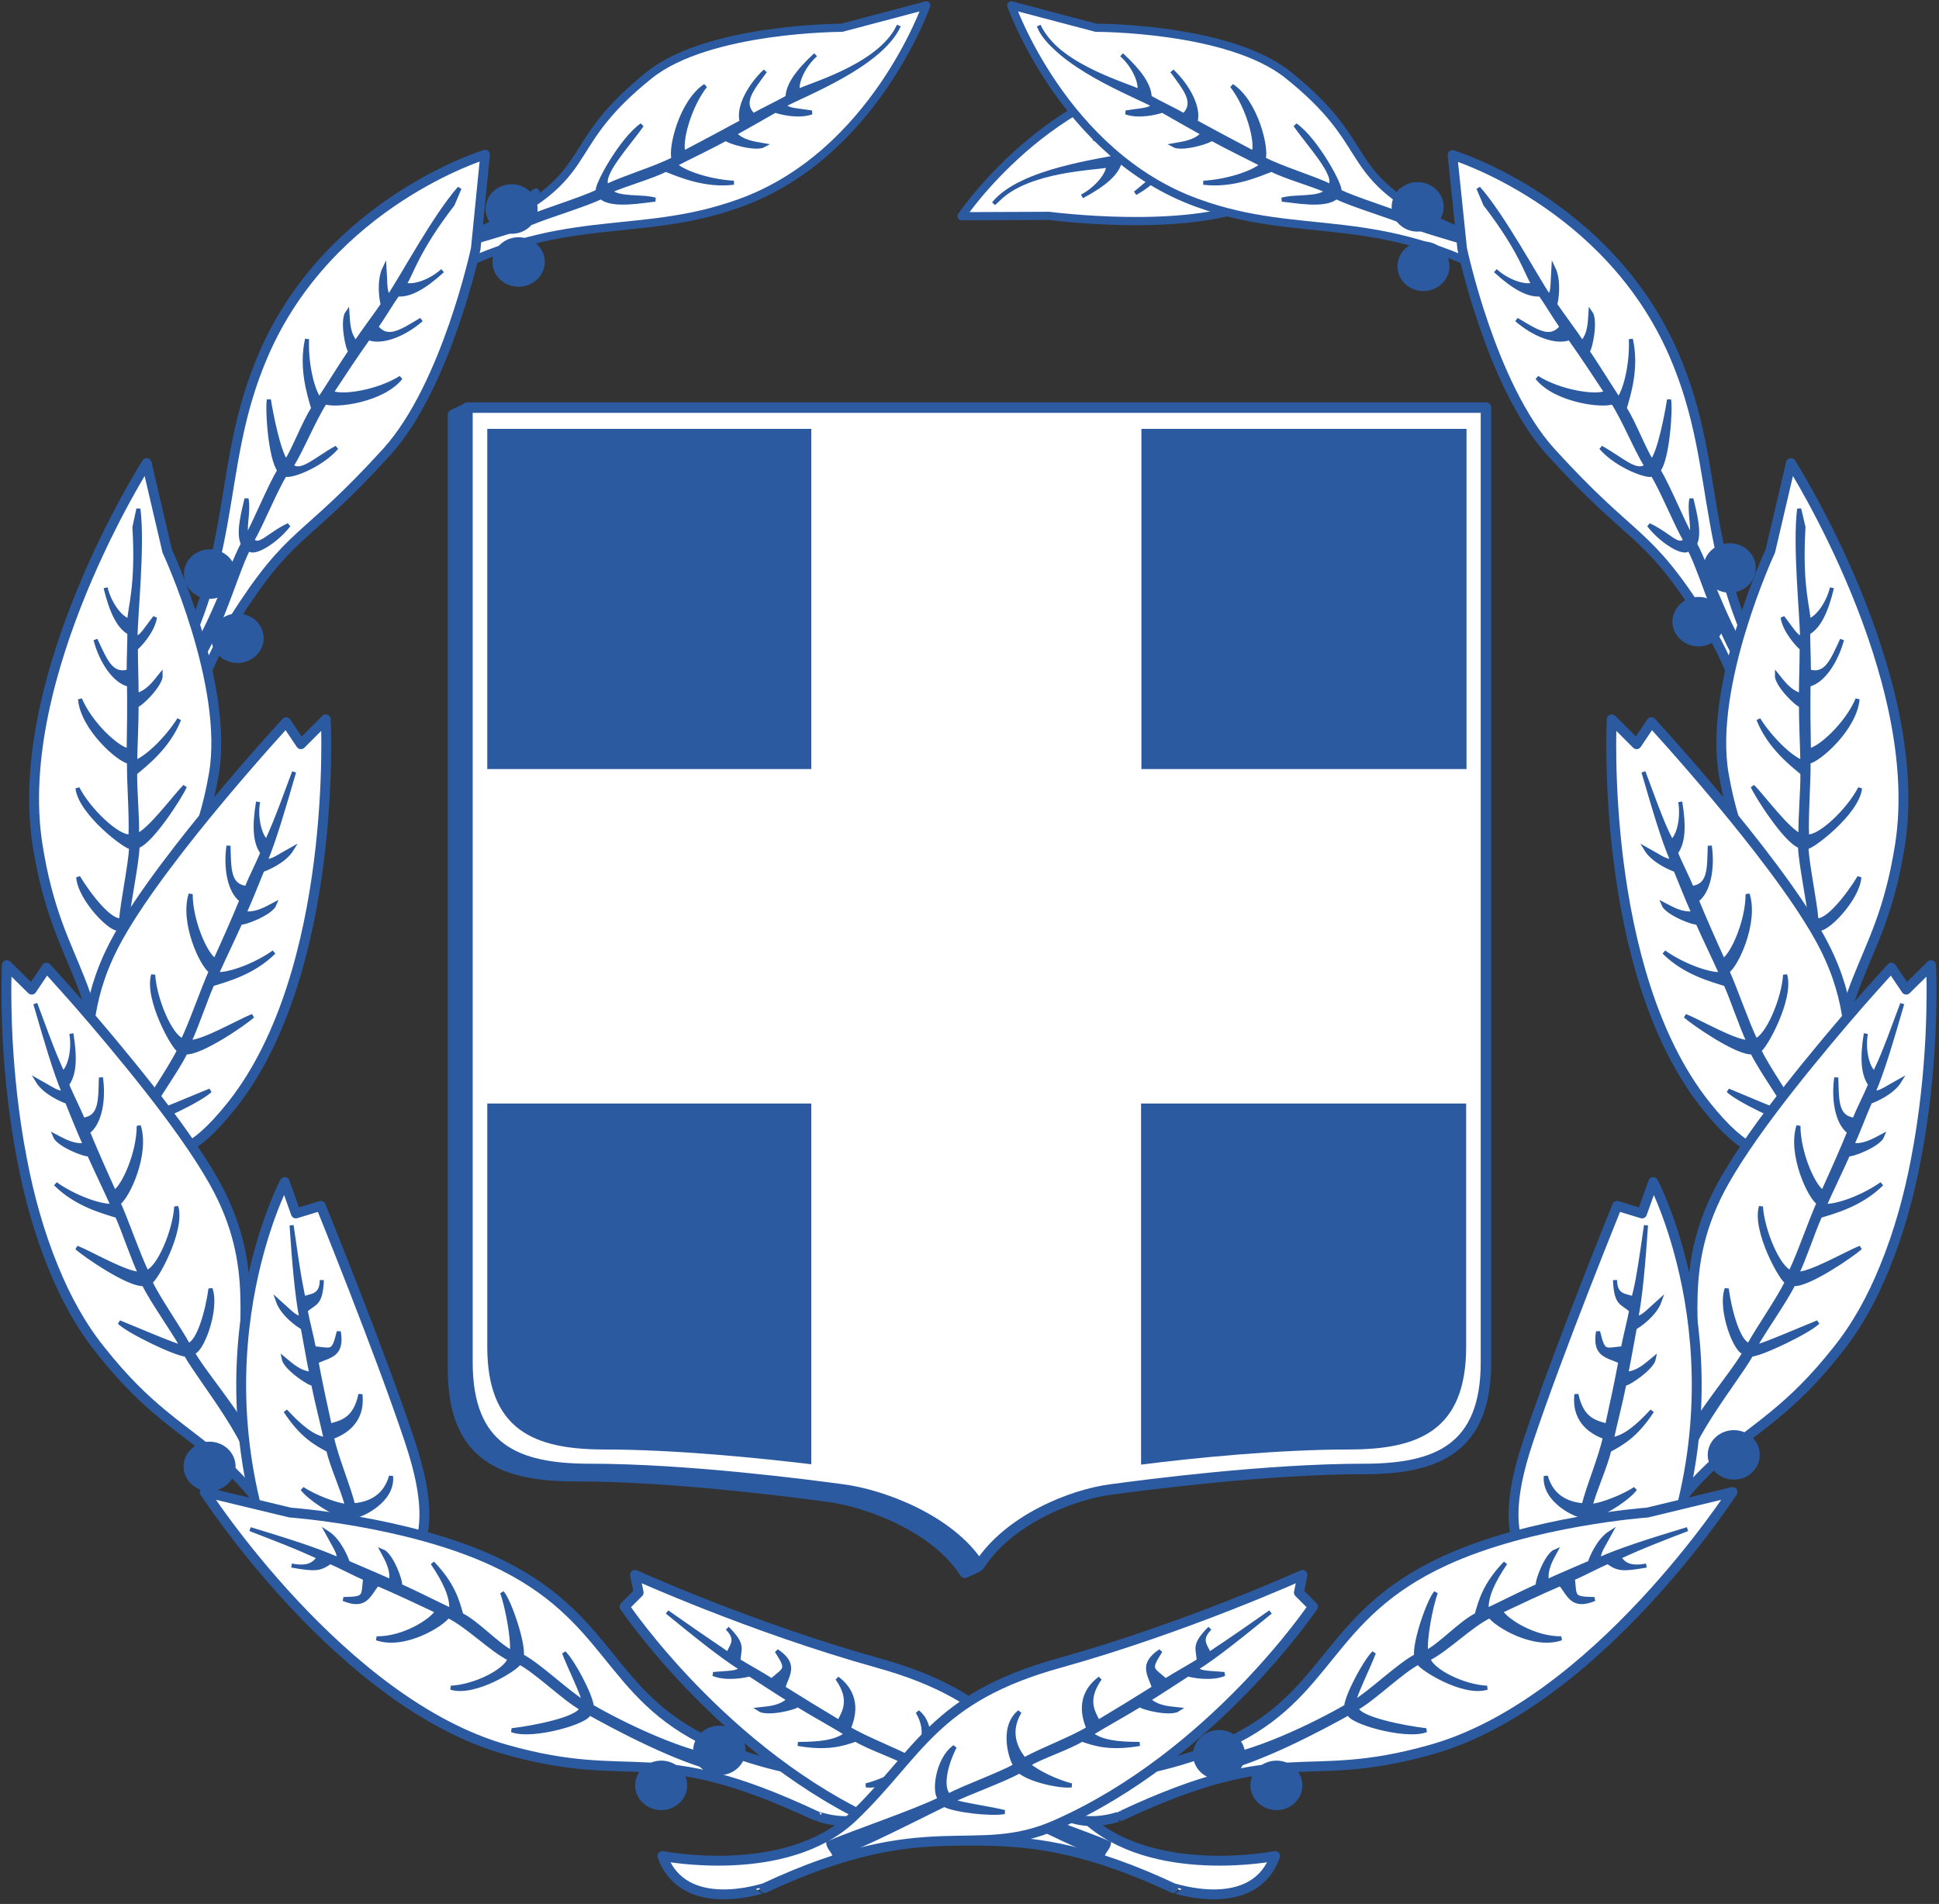 <?xml version="1.0" encoding="iso-8859-1"?>
<!-- Generator: Adobe Illustrator 18.0.0, SVG Export Plug-In . SVG Version: 6.00 Build 0)  -->
<!DOCTYPE svg PUBLIC "-//W3C//DTD SVG 1.1//EN" "http://www.w3.org/Graphics/SVG/1.1/DTD/svg11.dtd">
<svg version="1.1" id="Layer_1" xmlns="http://www.w3.org/2000/svg" xmlns:xlink="http://www.w3.org/1999/xlink" x="0px" y="0px"
	 width="538px" height="528.3px" viewBox="0 0 538 528.3" enable-background="new 0 0 538 528.3" xml:space="preserve">
<rect x="0" y="0" width="538" height="528.3" fill="#333333" stroke="none"/>
<g>
	<path fill="#2C5AA0" d="M125.7,380V115.1l4.1-2L408.2,380c0,23.9-134.2,6.9-135.4,27.1l-1.6,27.7l-3.5,1.6
		c-8.1-12.7-27-19.7-37.9-21.1c-9.6-1.3-43.2-5.7-70.2-5.7C139.3,409.6,125.7,404,125.7,380L125.7,380z"/>
	<path fill="none" stroke="#2C5AA0" stroke-width="2.911" stroke-linecap="round" stroke-linejoin="round" d="M125.7,380V115.1
		l4.1-2L408.2,380c0,23.9-134.2,6.9-135.4,27.1l-1.6,27.7l-3.5,1.6c-8.1-12.7-27-19.7-37.9-21.1c-9.6-1.3-43.2-5.7-70.2-5.7
		C139.3,409.6,125.7,404,125.7,380L125.7,380z"/>
	<path fill="#FFFFFF" d="M348.2,56.3c-19.2,8.6-57.1,3.6-57.1,3.6L266.8,60c0,0,24.4-36.5,63.7-40.2L348.2,56.3z"/>
	<path fill="none" stroke="#2C5AA0" stroke-width="2.272" stroke-linejoin="round" d="M348.2,56.3c-19.2,8.6-57.1,3.6-57.1,3.6
		L266.8,60c0,0,24.4-36.5,63.7-40.2L348.2,56.3z"/>
	<path fill-rule="evenodd" clip-rule="evenodd" fill="#2C5AA0" d="M275.7,56.5c7.6-9.4,30.4-11.9,36.4-13.4c-0.7-1.6-2.8-2-7-3.9
		c3.9-0.4,8.5,2.2,9.7,3c4.1-1.1,8.4-2.3,12.6-3.4c-1.7-2.9-4.6-4-7.1-5.1c2.6-0.7,9.5,3.4,9.8,4.4c5-1.2,10.4-2.3,15.4-3.4
		c-2.1-3.1-8.8-7.1-14.5-8.9c8.1,1.1,14.2,5.9,17.4,8.2c4.5-1,11.9-1,16.4-1.9c-1.7-2.9-8.2-3.5-11.5-5.4c2.8,0.5,12.1,1,14.4,4.4
		c-10.5,5.3-19.6,3.8,0.5,1.9c0.6,1.1-9.8,12.3-16.4,14.8c5-4.4,14.9-10.5,13.6-13.9c-5.7,1.1-14.1,1.3-19.8,2.7
		c0.2,2.9-5.9,14.7-13.6,17.4c5.9-4.5,11-13.6,10.5-16.6c-5.9,1.4-11.9,2.8-17.7,4.3c0.1,4.1-4.4,9-9.8,12c4.8-4,8.9-6.7,6.2-11.1
		c-3.2,0.8-7.3,1.6-10.5,2.5c-0.9,3.3-4.5,6.3-10.5,9.5c4.2-2.2,7.4-6.3,7.3-8.6c-3.2,0.8-22.1,1-30.5,9.4L275.7,56.5z"/>
	<path fill="none" stroke="#2C5AA0" stroke-width="1.127" d="M275.7,56.5c7.6-9.4,30.4-11.9,36.4-13.4c-0.7-1.6-2.8-2-7-3.9
		c3.9-0.4,8.5,2.2,9.7,3c4.1-1.1,8.4-2.3,12.6-3.4c-1.7-2.9-4.6-4-7.1-5.1c2.6-0.7,9.5,3.4,9.8,4.4c5-1.2,10.4-2.3,15.4-3.4
		c-2.1-3.1-8.8-7.1-14.5-8.9c8.1,1.1,14.2,5.9,17.4,8.2c4.5-1,11.9-1,16.4-1.9c-1.7-2.9-8.2-3.5-11.5-5.4c2.8,0.5,12.1,1,14.4,4.4
		c-10.5,5.3-19.6,3.8,0.5,1.9c0.6,1.1-9.8,12.3-16.4,14.8c5-4.4,14.9-10.5,13.6-13.9c-5.7,1.1-14.1,1.3-19.8,2.6
		c0.2,2.9-5.9,14.7-13.6,17.4c5.9-4.5,11-13.6,10.5-16.6c-5.9,1.4-11.9,2.8-17.7,4.3c0.1,4.1-4.4,9-9.8,12c4.8-4,8.9-6.7,6.2-11.1
		c-3.2,0.8-7.3,1.6-10.5,2.5c-0.9,3.3-4.5,6.3-10.5,9.5c4.2-2.2,7.4-6.3,7.3-8.6c-3.2,0.8-22.1,1-30.5,9.4L275.7,56.5z"/>
	<path fill="#FFFFFF" d="M99.2,71.7c0,0,24.4-1.8,43-12c23.1-12.8,14.4-20,38-38.9c16.4-13.1,53.4-13.1,53.4-13.1L257,1.5
		c0,0-14.5,41.4-51.6,54.8c-29.2,10.6-49.6,1.4-86.2,21.9C119.2,78.2,105,85.1,99.2,71.7L99.2,71.7z"/>
	<g>
		<defs>
			<rect id="SVGID_1_" x="0" y="0" width="538" height="528.3"/>
		</defs>
		<clipPath id="SVGID_2_">
			<use xlink:href="#SVGID_1_"  overflow="visible"/>
		</clipPath>
		<path clip-path="url(#SVGID_2_)" fill="none" stroke="#2C5AA0" stroke-width="2.272" stroke-linejoin="round" d="M99.2,71.7
			c0,0,24.4-1.8,43-12c23.1-12.8,14.4-20,38-38.9c16.4-13.1,53.4-13.1,53.4-13.1L257,1.5c0,0-14.5,41.4-51.6,54.8
			c-29.2,10.6-49.6,1.4-86.2,21.9C119.2,78.2,105,85.1,99.2,71.7L99.2,71.7z"/>
	</g>
	<path fill-rule="evenodd" clip-rule="evenodd" fill="#2C5AA0" d="M249.4,7.1c-5,11-26.4,19.1-31.9,22.1c1.1,1.4,3.2,1.3,7.7,2
		c-3.7,1.3-8.8,0-10.1-0.5c-3.7,2.1-7.5,4.3-11.3,6.4c2.3,2.4,5.4,2.7,8.2,3.2c-2.3,1.3-10-1-10.6-1.8c-4.5,2.5-9.5,4.8-14.1,7.2
		c2.8,2.5,10.3,4.7,16.3,5c-8.1,1-15.2-2.2-18.9-3.6c-4.1,2.1-11.3,4-15.4,5.9c2.3,2.4,8.8,1.3,12.5,2.4c-2.8,0.2-12,2.1-15-0.7
		c-4.9,2.3-14.4,5.1-19.2,7.1c-3.3-0.1-5.3,2.1-2.1,1c-8.4,3.5-32.1,8-38.8,16.4c0.1-1.1-1.4-2.3-1.5-3.6c9.4-8,32-11.3,39.3-14.5
		c10.7-13.1-0.9-8.5,2.3-0.8c4.8-2.1,14.3-4.9,19.1-7.2c-0.9-0.9,6.4-14.4,12.2-18.4c-3.8,5.5-11.8,13.9-9.7,16.9
		c5.2-2.5,13.3-4.8,18.5-7.5c-1-2.8,2-15.8,8.8-20.3c-4.6,5.9-7.2,15.9-6,18.7c5.3-2.8,10.8-5.7,16.1-8.6c-1.1-3.9,2-9.8,6.5-14.1
		c-3.7,5.1-6.9,8.7-3.3,12.3c2.8-1.6,6.7-3.4,9.5-5c0.1-3.4,2.8-7.2,7.8-11.8c-3.5,3.1-5.5,7.9-4.9,10.1c2.9-1.6,21.1-6.5,27.2-16.7
		L249.4,7.1z"/>
	<path fill="none" stroke="#2C5AA0" stroke-width="1.127" d="M249.4,7.1c-5,11-26.4,19.1-31.9,22.1c1.1,1.4,3.2,1.3,7.7,2
		c-3.7,1.3-8.8,0-10.1-0.5c-3.7,2.1-7.5,4.3-11.3,6.4c2.3,2.4,5.4,2.7,8.2,3.2c-2.3,1.3-10-1-10.6-1.8c-4.5,2.5-9.5,4.8-14.1,7.2
		c2.8,2.5,10.3,4.7,16.3,5c-8.1,1-15.2-2.2-18.9-3.6c-4.1,2.1-11.3,4-15.4,5.9c2.3,2.4,8.8,1.3,12.5,2.4c-2.8,0.2-12,2.1-15-0.7
		c-4.9,2.3-14.4,5.1-19.2,7.1c-3.3-0.1-5.3,2.1-2.1,1c-8.4,3.5-32.1,8-38.8,16.4c0.1-1.1-1.4-2.3-1.5-3.6c9.4-8,32-11.3,39.3-14.5
		c10.7-13.1-0.9-8.5,2.3-0.8c4.8-2.1,14.3-4.9,19.1-7.2c-0.9-0.9,6.4-14.4,12.2-18.4c-3.8,5.5-11.8,13.9-9.7,16.9
		c5.2-2.5,13.3-4.8,18.5-7.5c-1-2.8,2-15.8,8.8-20.3c-4.6,5.9-7.2,15.9-6,18.6c5.3-2.8,10.8-5.7,16.1-8.6c-1.1-3.9,2-9.8,6.5-14.1
		c-3.7,5.1-6.9,8.7-3.3,12.3c2.8-1.6,6.7-3.4,9.5-5c0.1-3.4,2.8-7.2,7.8-11.8c-3.5,3.1-5.5,7.9-4.9,10.1c2.9-1.6,21.1-6.5,27.2-16.7
		L249.4,7.1z"/>
	<path fill="#FFFFFF" d="M47.6,221.6c0,0,3.8-28.5,17.1-49.4c16.6-26.1,18.9-20.7,42.7-46.9C123.9,107,132,69,132,69l2.6-26.1
		c0,0-43.2,13.1-61.5,55.5c-14.4,33.4-5.1,57.9-31.6,99.3C41.5,197.8,32.4,213.8,47.6,221.6L47.6,221.6z"/>
	<path fill="none" stroke="#2C5AA0" stroke-width="2.662" stroke-linejoin="round" d="M47.6,221.6c0,0,3.8-28.5,17.1-49.4
		c16.6-26.1,18.9-20.7,42.7-46.9C123.9,107,132,69,132,69l2.6-26.1c0,0-43.2,13.1-61.5,55.5c-14.4,33.4-5.1,57.9-31.6,99.3
		C41.5,197.8,32.4,213.8,47.6,221.6L47.6,221.6z"/>
	<path fill-rule="evenodd" clip-rule="evenodd" fill="#2C5AA0" d="M127.5,52.2c-6.9,7.8-16.1,25-19.6,30.1c-1.2-1.3-0.9-3.3-1.2-7.9
		c-1.7,3.5-0.9,8.8-0.5,10.1c-2.4,3.5-5.1,7-7.5,10.6c-2.2-2.6-2.1-5.7-2.3-8.4c-1.6,2.2,0,10.1,0.8,10.8c-2.9,4.3-5.7,8.9-8.6,13.3
		c-2.2-3-3.7-10.7-3.4-16.7c-1.8,8,0.6,15.4,1.7,19.2c-2.5,3.9-5.1,10.9-7.5,14.8c-2.1-2.6-4.2-13.4-4.8-17.2
		c-0.5,2.8,0.4,16.3,2.9,19.6c-2.8,4.7-6.5,13.9-9,18.4c-0.9-2,0.6-7-0.1-10.5c-0.8,3.4-2.5,9.6-1,12.5c-4.3,8-11.2,31.2-20.2,37
		c1.1,0,2.2,1.7,3.5,1.9c8.9-8.5,14.5-30.7,18.3-37.7c0.8,2.2,7.3-1.5,11.1-6.4c-5.6,2.6-8.1,6.5-10.1,4.2
		c2.6-4.5,6.3-13.7,9.1-18.3c0.8,1,9.7-2.1,14.3-7.4c-5.8,3.2-9.8,7.4-12.5,5.1c3-4.9,6.1-12.7,9.3-17.7c2.7,1.2,15.9-0.4,21-6.8
		c-6.3,4-16.6,5.6-19.2,4.1c3.3-5,6.7-10.2,10.2-15.1c3.8,1.5,10-1,14.7-5.1c-5.4,3.2-9.3,6-12.5,2c1.9-2.7,4-6.3,5.9-9
		c3.4,0.3,7.5-2,12.5-6.6c-3.5,3.2-8.5,4.7-10.6,3.8c1.9-2.7,3.3-9.1,13.4-22.2L127.5,52.2z"/>
	<path fill="none" stroke="#2C5AA0" stroke-width="1.127" d="M127.5,52.2c-6.9,7.8-16.1,25-19.6,30.1c-1.2-1.3-0.9-3.3-1.2-7.9
		c-1.7,3.5-0.9,8.8-0.5,10.1c-2.4,3.5-5.1,7-7.5,10.6c-2.2-2.6-2.1-5.7-2.3-8.4c-1.6,2.2,0,10.1,0.8,10.8c-2.9,4.3-5.7,8.9-8.6,13.3
		c-2.2-3-3.7-10.7-3.4-16.7c-1.8,8,0.6,15.4,1.7,19.2c-2.5,3.9-5.1,10.9-7.5,14.8c-2.1-2.6-4.2-13.4-4.8-17.2
		c-0.5,2.8,0.4,16.3,2.9,19.6c-2.8,4.7-6.5,13.9-9,18.4c-0.9-2,0.6-7-0.1-10.5c-0.8,3.4-2.5,9.6-1,12.5c-4.3,8-11.2,31.2-20.2,37
		c1.1,0,2.2,1.7,3.5,1.9c8.9-8.5,14.5-30.7,18.3-37.7c0.8,2.2,7.3-1.5,11.1-6.4c-5.6,2.6-8.1,6.5-10.1,4.2
		c2.6-4.5,6.3-13.7,9.1-18.3c0.8,1,9.7-2.1,14.3-7.4c-5.8,3.2-9.8,7.4-12.5,5.1c3-4.9,6.1-12.7,9.3-17.7c2.7,1.2,15.9-0.4,21-6.8
		c-6.3,4-16.6,5.6-19.2,4.1c3.3-5,6.7-10.2,10.2-15.1c3.8,1.5,10-1,14.7-5.1c-5.4,3.2-9.3,6-12.5,2c1.9-2.7,4-6.3,5.9-9
		c3.4,0.3,7.5-2,12.5-6.6c-3.5,3.2-8.5,4.7-10.6,3.8c1.9-2.7,3.3-9.1,13.4-22.2L127.5,52.2z"/>
	<path fill="#FFFFFF" d="M48,337.4c0,0-12.3-26.9-12.2-52.4c0.2-31.9,17.2-34.1,23.5-70c4.4-24.9-12.9-62.1-12.9-62.1l-5.7-24.4
		c0,0-37.6,58.9-30.3,105.8c5.8,37,19.5,35,19.1,85.6C29.6,320,30.5,339,48,337.4L48,337.4z"/>
	<g>
		<defs>
			<rect id="SVGID_3_" x="0" y="0" width="538" height="528.3"/>
		</defs>
		<clipPath id="SVGID_4_">
			<use xlink:href="#SVGID_3_"  overflow="visible"/>
		</clipPath>
		<path clip-path="url(#SVGID_4_)" fill="none" stroke="#2C5AA0" stroke-width="2.739" stroke-linejoin="round" d="M48,337.4
			c0,0-12.3-26.9-12.2-52.4c0.2-31.9,17.2-34.1,23.5-70c4.4-24.9-12.9-62.1-12.9-62.1l-5.7-24.4c0,0-37.6,58.9-30.3,105.8
			c5.8,37,19.5,35,19.1,85.6C29.6,320,30.5,339,48,337.4L48,337.4z"/>
	</g>
	<path fill-rule="evenodd" clip-rule="evenodd" fill="#2C5AA0" d="M38.4,141.2c1.3,10.3-0.8,29.7-0.8,35.9c1.7-0.3,2.6-2.2,5.4-5.8
		c-0.6,3.8-4.2,7.7-5.3,8.6c0,4.3,0.2,8.7,0.2,13c3.2-0.9,5-3.5,6.7-5.6c0.1,2.7-5.7,8.4-6.7,8.4c0,5.2-0.3,10.6-0.4,15.8
		c3.5-1.3,9-6.8,12.2-11.9c-3,7.6-9.2,12.4-12.2,14.9c-0.1,4.6,0.7,12.7,0.5,17.3c3.2-0.9,10.6-10.9,13.3-13.6
		c-1.1,2.6-9.2,15.3-13.1,16.6c-0.3,5.4-2.4,15.1-2.9,20.3c1.9-1.2,10.8-10.8,13.3-13.2c-1.3,3.3-10.7,14-13.5,15.6
		c-1,9.1-7.7,31.1-3.5,41c-0.9-0.6-2.7,0.2-3.9-0.4c-2.6-12.1,4.7-32.6,5.5-40.5c-1.9,1.3-11.1-8.1-11.5-14.2
		c3.2,5.3,9,12.6,11.9,11.9c0.4-5.2,2.5-14.9,2.8-20.2c-1.2,0.3-14.1-9.4-14.9-16.4c3,5.9,11.1,13.8,14.7,13.4
		c0.3-5.8-0.5-14.8-0.4-20.7c-2.9-0.5-12.9-9.3-13.6-17.4c2.9,6.9,10.5,13.9,13.5,14.2c0.1-6,0.2-12.2,0.1-18.2
		c-4-0.9-7.7-6.4-9.3-12.5c2.7,5.7,4.3,10.2,9.2,8.8c0-3.3,0.2-7.5,0.2-10.7c-3-1.7-5-5.9-6.6-12.5c1.1,4.6,4.3,8.7,6.6,9.1
		c0-3.3,2.4-9.4,1.4-25.9L38.4,141.2z"/>
	<path fill="none" stroke="#2C5AA0" stroke-width="1.127" d="M38.4,141.2c1.3,10.3-0.8,29.7-0.8,35.9c1.7-0.3,2.6-2.2,5.4-5.8
		c-0.6,3.8-4.2,7.7-5.3,8.6c0,4.3,0.2,8.7,0.2,13c3.2-0.9,5-3.5,6.7-5.6c0.1,2.7-5.7,8.4-6.7,8.4c0,5.2-0.3,10.6-0.4,15.8
		c3.5-1.3,9-6.8,12.2-11.9c-3,7.6-9.2,12.4-12.2,14.9c-0.1,4.6,0.7,12.7,0.5,17.3c3.2-0.9,10.6-10.9,13.3-13.6
		c-1.1,2.6-9.2,15.3-13.1,16.6c-0.3,5.4-2.4,15.1-2.9,20.3c1.9-1.2,10.8-10.8,13.3-13.2c-1.3,3.3-10.7,14-13.5,15.6
		c-1,9.1-7.7,31.1-3.5,41c-0.9-0.6-2.7,0.2-3.9-0.4c-2.6-12.1,4.7-32.6,5.5-40.5c-1.9,1.3-11.1-8.1-11.5-14.2
		c3.2,5.3,9,12.6,11.9,11.9c0.4-5.2,2.5-14.9,2.8-20.2c-1.2,0.3-14.1-9.4-14.9-16.4c3,5.9,11.1,13.8,14.7,13.4
		c0.3-5.8-0.5-14.8-0.4-20.7c-2.9-0.5-12.9-9.3-13.6-17.4c2.9,6.9,10.5,13.9,13.5,14.2c0.1-6,0.2-12.2,0.1-18.2
		c-4-0.9-7.7-6.4-9.3-12.5c2.7,5.7,4.3,10.2,9.2,8.8c0-3.3,0.2-7.5,0.2-10.7c-3-1.7-5-5.9-6.6-12.5c1.1,4.6,4.3,8.7,6.6,9.1
		c0-3.3,2.4-9.4,1.4-25.9L38.4,141.2z"/>
	<path fill="#FFFFFF" d="M17.3,338.1c15.6-27.8-2.2-46.7,15.7-78.4c13-23.1,46.4-59.3,46.4-59.3l4.1,6.1l6.9-6.9
		c0,0,3.5,69.7-26,107c-23.3,29.3-19.3-6-44,38.2L17.3,338.1z"/>
	<path fill="none" stroke="#2C5AA0" stroke-width="2.739" stroke-linejoin="round" d="M17.3,338.1c15.6-27.8-2.2-46.7,15.7-78.4
		c13-23.1,46.4-59.3,46.4-59.3l4.1,6.1l6.9-6.9c0,0,3.5,69.7-26,107c-23.3,29.3-19.3-6-44,38.2L17.3,338.1z"/>
	<path fill-rule="evenodd" clip-rule="evenodd" fill="#2C5AA0" d="M81.6,214.2c-2.9,10-5.5,18.9-7.9,24.6c1.7,0.4,3.3-1,7.3-3.2
		c-2,3.3-6.9,5.4-8.2,5.8c-1.6,3.9-3.2,8-5,12c3.3,0.4,5.9-1.2,8.4-2.5c-1,2.5-8.5,5.4-9.5,5.1c-2.1,4.7-4.5,9.6-6.6,14.3
		c3.7,0.2,11-2.6,15.9-6.1c-5.8,5.8-13.3,7.7-17.1,8.9c-1.9,4.2-4.4,11.9-6.4,16c3.3,0.4,14-5.8,17.6-7.2
		c-2,1.9-14.5,10.5-18.6,10.1c-2.4,4.9-8.2,12.9-10.7,17.5c2.2-0.4,14.2-5.6,17.5-6.9c-2.5,2.5-15.3,8.7-18.5,9
		c-4.5,7.9-19.4,25.5-19.4,36.3c-0.6-0.9-2.6-0.9-3.4-1.9c2.4-12.1,17.2-28.1,21-35.1c-2.3,0.5-7.1-11.8-5-17.6
		c0.8,6.1,3.3,15.1,6.2,15.6c2.5-4.6,8.2-12.7,10.5-17.5c-1.3-0.2-9.2-14.2-7.2-20.9c0.4,6.6,4.7,17.1,8.2,18.2
		c2.5-5.2,5.4-13.8,7.8-19.2c-2.5-1.6-8.1-13.6-5.6-21.4c0,7.5,4.2,17,6.8,18.4c2.5-5.5,5-11.1,7.3-16.7c-3.3-2.4-4.5-8.9-3.6-15.1
		c0.2,6.3-0.1,11.1,5,11.7c1.2-3,3.2-6.8,4.4-9.8c-2.1-2.8-2.3-7.4-1.2-14.1c-0.8,4.6,0.6,9.7,2.4,11
		C75.4,230.3,75.9,229.7,81.6,214.2L81.6,214.2z"/>
	<path fill="none" stroke="#2C5AA0" stroke-width="1.127" d="M81.6,214.2c-2.9,10-5.5,18.9-7.9,24.6c1.7,0.4,3.3-1,7.3-3.2
		c-2,3.3-6.9,5.4-8.2,5.8c-1.6,3.9-3.2,8-5,12c3.3,0.4,5.9-1.2,8.4-2.5c-1,2.5-8.5,5.4-9.5,5.1c-2.1,4.7-4.5,9.6-6.6,14.3
		c3.7,0.2,11-2.6,15.9-6.1c-5.8,5.8-13.3,7.7-17.1,8.9c-1.9,4.2-4.4,11.9-6.4,16c3.3,0.4,14-5.8,17.6-7.2
		c-2,1.9-14.5,10.5-18.6,10.1c-2.4,4.9-8.2,12.9-10.7,17.5c2.2-0.4,14.2-5.6,17.5-6.9c-2.5,2.5-15.3,8.7-18.5,9
		c-4.5,7.9-19.4,25.5-19.4,36.3c-0.6-0.9-2.6-0.9-3.4-1.9c2.4-12.1,17.2-28.1,21-35.1c-2.3,0.5-7.1-11.8-5-17.6
		c0.8,6.1,3.3,15.1,6.2,15.6c2.5-4.6,8.2-12.7,10.5-17.5c-1.3-0.2-9.2-14.2-7.2-20.9c0.4,6.6,4.7,17.1,8.2,18.2
		c2.5-5.2,5.4-13.8,7.8-19.2c-2.5-1.6-8.1-13.6-5.6-21.4c0,7.5,4.2,17,6.8,18.4c2.5-5.5,5-11.1,7.3-16.7c-3.3-2.4-4.5-8.9-3.6-15.1
		c0.2,6.3-0.1,11.1,5,11.7c1.2-3,3.2-6.8,4.4-9.8c-2.1-2.8-2.3-7.4-1.2-14.1c-0.8,4.6,0.6,9.7,2.4,11
		C75.4,230.3,75.9,229.7,81.6,214.2L81.6,214.2z"/>
	<path fill="#FFFFFF" d="M111.5,445.7c0,0-24-17.2-36.5-39.5c-6.8-12.1-7.2-22.5-7.1-33c0.2-9.1,0.8-18.2-1.8-28.6
		c-1.3-5.2-3.4-10.8-6.8-16.8c-4.4-7.8-11.1-17.1-18.1-26c-7-8.9-14.2-17.4-19.6-23.6c-5.2-5.9-8.7-9.7-8.7-9.7l-4.1,6.1l-6.9-6.8
		c0,0-0.4,8.1,0.2,20.3c0.5,9.4,1.6,21.2,4,33.6c1.9,10,4.7,20.3,8.7,30c3.4,8.4,7.7,16.3,13.2,23.1c6.5,8.2,12,13.4,17.2,17.7
		c13.3,11,24,15.4,41.8,47.3C86.9,439.7,97,455.7,111.5,445.7L111.5,445.7z"/>
	<g>
		<defs>
			<rect id="SVGID_5_" x="0" y="0" width="538" height="528.3"/>
		</defs>
		<clipPath id="SVGID_6_">
			<use xlink:href="#SVGID_5_"  overflow="visible"/>
		</clipPath>
		<path clip-path="url(#SVGID_6_)" fill="none" stroke="#2C5AA0" stroke-width="2.739" stroke-linejoin="round" d="M111.5,445.7
			c0,0-24-17.3-36.5-39.5c-6.8-12.1-7.2-22.5-7.1-33c0.2-9.1,0.8-18.2-1.8-28.6c-1.3-5.2-3.4-10.8-6.8-16.8
			c-4.4-7.8-11.1-17.1-18.1-26c-7-8.9-14.2-17.4-19.6-23.6c-5.2-5.9-8.7-9.7-8.7-9.7l-4.1,6.1l-6.9-6.8c0,0-0.4,8.1,0.2,20.3
			c0.5,9.4,1.6,21.2,4,33.6c1.9,10,4.7,20.3,8.7,30c3.4,8.4,7.7,16.3,13.2,23.1c6.5,8.2,12,13.4,17.2,17.7
			c13.3,11,24,15.4,41.8,47.3C86.9,439.6,97,455.7,111.5,445.7L111.5,445.7z"/>
	</g>
	<path fill-rule="evenodd" clip-rule="evenodd" fill="#2C5AA0" d="M9.8,278.5c2.9,10,5.5,18.9,7.9,24.6c-1.7,0.4-3.3-1-7.3-3.2
		c2,3.3,6.9,5.4,8.2,5.8c1.6,3.9,3.2,8,5,12c-3.3,0.4-5.9-1.2-8.4-2.5c1,2.5,8.5,5.4,9.5,5.1c2.1,4.7,4.5,9.6,6.6,14.3
		c-3.7,0.2-11-2.6-15.9-6.1c5.8,5.8,13.3,7.7,17.1,8.9c1.9,4.2,4.4,11.9,6.4,16c-3.3,0.4-14-5.8-17.6-7.2c2,1.9,14.5,10.5,18.6,10.1
		c2.4,4.9,8.2,12.9,10.7,17.5c-2.2-0.4-14.2-5.6-17.5-6.9c2.5,2.5,15.3,8.7,18.5,9c4.5,7.9,19.4,25.5,19.4,36.3
		c0.6-0.9,2.6-0.9,3.4-1.9c-2.4-12.1-17.2-28.1-21-35.1c2.3,0.5,7.1-11.8,5-17.6c-0.8,6.1-3.3,15.1-6.2,15.6
		c-2.5-4.6-8.2-12.7-10.5-17.5c1.3-0.2,9.2-14.2,7.2-20.9c-0.4,6.6-4.7,17.1-8.2,18.2c-2.5-5.2-5.4-13.8-7.8-19.2
		c2.5-1.6,8.1-13.6,5.6-21.4c0,7.5-4.2,17-6.8,18.4c-2.5-5.5-5-11.1-7.3-16.7c3.3-2.4,4.5-8.9,3.6-15.1c-0.2,6.3,0.1,11.1-5,11.7
		c-1.2-3-3.2-6.8-4.4-9.8c2.1-2.8,2.3-7.4,1.2-14.1c0.8,4.6-0.5,9.7-2.4,11C16,294.6,15.5,294,9.8,278.5L9.8,278.5z"/>
	<path fill="none" stroke="#2C5AA0" stroke-width="1.127" d="M9.8,278.5c2.9,10,5.5,18.9,7.9,24.6c-1.7,0.4-3.3-1-7.3-3.2
		c2,3.3,6.9,5.4,8.2,5.8c1.6,3.9,3.2,8,5,12c-3.3,0.4-5.9-1.2-8.4-2.5c1,2.5,8.5,5.4,9.5,5.1c2.1,4.7,4.5,9.6,6.6,14.3
		c-3.7,0.2-11-2.6-15.9-6.1c5.8,5.8,13.3,7.7,17.1,8.9c1.9,4.2,4.4,11.9,6.4,16c-3.3,0.4-14-5.8-17.6-7.2c2,1.9,14.5,10.5,18.6,10.1
		c2.4,4.9,8.2,12.9,10.7,17.5c-2.2-0.4-14.2-5.6-17.5-6.9c2.5,2.5,15.3,8.7,18.5,9c4.5,7.9,19.4,25.5,19.4,36.3
		c0.6-0.9,2.6-0.9,3.4-1.9c-2.4-12.1-17.2-28.1-21-35.1c2.3,0.5,7.1-11.8,5-17.6c-0.8,6.1-3.3,15.1-6.2,15.6
		c-2.5-4.6-8.2-12.7-10.5-17.5c1.3-0.2,9.2-14.2,7.2-20.9c-0.4,6.6-4.7,17.1-8.2,18.2c-2.5-5.2-5.4-13.8-7.8-19.2
		c2.5-1.6,8.1-13.6,5.6-21.4c0,7.5-4.2,17-6.8,18.4c-2.5-5.5-5-11.1-7.3-16.7c3.3-2.4,4.5-8.9,3.6-15.1c-0.2,6.3,0.1,11.1-5,11.7
		c-1.2-3-3.2-6.8-4.4-9.8c2.1-2.8,2.3-7.4,1.2-14.1c0.8,4.6-0.5,9.7-2.4,11C16,294.6,15.5,294,9.8,278.5L9.8,278.5z"/>
	<path fill="#FFFFFF" d="M117.5,457.8c-10-30.2,7.7-23.3-3.8-57.9c-8.4-25.2-24.7-65.3-24.7-65.3l-6.9,2.1L79,328
		c0,0-26.5,50.1-1,110.7c10,23.7,14.5-28.3,30.3,19.8C158.6,499.6,122.7,470.1,117.5,457.8L117.5,457.8z"/>
	<path fill="none" stroke="#2C5AA0" stroke-width="2.739" stroke-linejoin="round" d="M117.5,457.8c-10-30.2,7.7-23.3-3.8-57.9
		c-8.4-25.2-24.7-65.3-24.7-65.3l-6.9,2.1L79,328c0,0-26.5,50.1-1,110.7c10,23.7,14.5-28.3,30.3,19.8
		C158.6,499.6,122.7,470.1,117.5,457.8L117.5,457.8z"/>
	<path fill-rule="evenodd" clip-rule="evenodd" fill="#2C5AA0" d="M80.9,340c0.7,10.4,1.5,19.6,2.7,25.7c-1.8,0-3-1.6-6.5-4.7
		c1.3,3.7,5.7,6.8,6.9,7.4c0.8,4.2,1.5,8.5,2.4,12.8c-3.4-0.3-5.5-2.4-7.7-4.2c0.5,2.6,7.2,7.1,8.2,7c1,5.1,2.4,10.3,3.5,15.4
		c-3.7-0.6-7.1-3.5-11.2-7.9c4.5,6.9,8.4,9,11.9,10.9c1,4.5,4.1,11.1,5.2,15.5c-3.3-0.3-9.2-2.7-12.4-4.8c1.6,2.3,8.7,7.3,12.7,7.8
		c15.4,51.8,27.2,62.4,1.9-0.3c1.3,0.1,10.7-4,10-11c-1.8,6.4-6.9,7.8-10.5,8.1c-1.4-5.6-4.7-13.2-5.9-18.9c2.7-1,8.8-3.8,7.9-11.9
		c-1.5,7.3-5.6,7.8-8.5,8.7c-1.3-5.9-2.6-11.9-3.7-17.8c3.7-1.7,7.3-1.7,6.2-8.3c-1.5,6.1-1.8,5.1-6.9,4.6
		c-0.6-3.2-1.7-7.3-2.3-10.5c2.6-2.3,4.2-1.6,4.5-8.4c-0.1,4.7-3,4.2-5.1,5.1C83.6,357,83.2,356.3,80.9,340L80.9,340z"/>
	<path fill="none" stroke="#2C5AA0" stroke-width="1.127" d="M80.9,340c0.7,10.4,1.5,19.6,2.7,25.7c-1.8,0-3-1.6-6.5-4.7
		c1.3,3.7,5.7,6.8,6.9,7.4c0.8,4.2,1.5,8.5,2.4,12.8c-3.4-0.3-5.5-2.4-7.7-4.2c0.5,2.6,7.2,7.1,8.2,7c1,5.1,2.4,10.3,3.5,15.4
		c-3.7-0.6-7.1-3.5-11.2-7.9c4.5,6.9,8.4,9,11.9,10.9c1,4.5,4.1,11.1,5.2,15.5c-3.3-0.3-9.2-2.7-12.4-4.8c1.6,2.3,8.7,7.3,12.7,7.8
		c15.4,51.8,27.2,62.4,1.9-0.3c1.3,0.1,10.7-4,10-11c-1.8,6.4-6.9,7.8-10.5,8.1c-1.4-5.6-4.7-13.2-5.9-18.9c2.7-1,8.8-3.8,7.9-11.9
		c-1.5,7.3-5.6,7.8-8.5,8.7c-1.3-5.9-2.6-11.9-3.7-17.8c3.7-1.7,7.3-1.7,6.2-8.3c-1.5,6.1-1.8,5.1-6.9,4.6
		c-0.6-3.2-1.7-7.3-2.3-10.5c2.6-2.3,4.2-1.6,4.5-8.4c-0.1,4.7-3,4.2-5.1,5.1C83.6,357,83.2,356.3,80.9,340L80.9,340z"/>
	<path fill="#FFFFFF" d="M249.8,494.3c0,0-29.5,0-52.7-10.7c-28.9-13.4-27.2-35.2-60.3-50.5c-24.1-11.1-56.3-13.4-56.3-13.4
		L56.8,414c0,0,37.9,58.7,83.7,71.5c36.1,10.2,40-3.2,85.8,18.3C226.3,503.8,243.9,510.9,249.8,494.3L249.8,494.3z"/>
	<path fill="none" stroke="#2C5AA0" stroke-width="2.739" stroke-linejoin="round" d="M249.8,494.3c0,0-29.5,0-52.7-10.7
		c-28.9-13.4-27.2-35.2-60.3-50.5c-24.1-11.1-56.3-13.4-56.3-13.4L56.8,414c0,0,37.9,58.7,83.7,71.5c36.1,10.2,40-3.2,85.8,18.3
		C226.3,503.8,243.9,510.9,249.8,494.3L249.8,494.3z"/>
	<g>
		<defs>
			<rect id="SVGID_7_" x="0" y="0" width="538" height="528.3"/>
		</defs>
		<clipPath id="SVGID_8_">
			<use xlink:href="#SVGID_7_"  overflow="visible"/>
		</clipPath>
		<path clip-path="url(#SVGID_8_)" fill="#FFFFFF" d="M353.8,515c0,0-34.2,6.8-52.7-10.7c-18.5-17.6-22.5-33.2-57.6-42.9
			c-35.1-9.8-67.3-24.4-67.3-24.4l1,4.9l-3.9,3.9c0,0,27.8,41.3,71.2,60.5c22.9,10.2,35.1-3.9,81,17.6
			C325.5,523.8,347.9,531.6,353.8,515L353.8,515z"/>
		<path clip-path="url(#SVGID_8_)" fill="none" stroke="#2C5AA0" stroke-width="2.739" stroke-linejoin="round" d="M353.8,515
			c0,0-34.2,6.8-52.7-10.7c-18.5-17.6-22.5-33.2-57.6-42.9c-35.1-9.8-67.3-24.4-67.3-24.4l1,4.9l-3.9,3.9c0,0,27.8,41.3,71.2,60.5
			c22.9,10.2,35.1-3.9,81,17.6C325.5,523.8,347.9,531.6,353.8,515L353.8,515z"/>
	</g>
	<path fill="#2C5AA0" d="M138,72.7c0,3,2.6,5.5,5.9,5.5c3.2,0,5.9-2.5,5.9-5.5c0-3-2.6-5.5-5.9-5.5C140.6,67.2,138,69.7,138,72.7
		L138,72.7z"/>
	<path fill="none" stroke="#2C5AA0" stroke-width="2.733" stroke-linecap="round" stroke-linejoin="round" d="M138,72.7
		c0,3,2.6,5.5,5.9,5.5c3.2,0,5.9-2.5,5.9-5.5c0-3-2.6-5.5-5.9-5.5C140.6,67.2,138,69.7,138,72.7L138,72.7z"/>
	<path fill="#2C5AA0" d="M136.1,58c0,3,2.6,5.5,5.9,5.5c3.2,0,5.8-2.5,5.8-5.5c0-3-2.6-5.5-5.8-5.5C138.7,52.5,136.1,54.9,136.1,58
		L136.1,58z"/>
	<path fill="none" stroke="#2C5AA0" stroke-width="2.733" stroke-linecap="round" stroke-linejoin="round" d="M136.1,58
		c0,3,2.6,5.5,5.9,5.5c3.2,0,5.8-2.5,5.8-5.5c0-3-2.6-5.5-5.8-5.5C138.7,52.5,136.1,54.9,136.1,58L136.1,58z"/>
	<path fill="#2C5AA0" d="M60,177.1c0,3,2.6,5.5,5.9,5.5c3.2,0,5.9-2.5,5.9-5.5c0-3-2.6-5.5-5.9-5.5C62.6,171.6,60,174.1,60,177.1
		L60,177.1z"/>
	<path fill="none" stroke="#2C5AA0" stroke-width="2.733" stroke-linecap="round" stroke-linejoin="round" d="M60,177.1
		c0,3,2.6,5.5,5.9,5.5c3.2,0,5.9-2.5,5.9-5.5c0-3-2.6-5.5-5.9-5.5C62.6,171.6,60,174.1,60,177.1L60,177.1z"/>
	<path fill="#2C5AA0" d="M52.4,159.3c0,3,2.6,5.5,5.8,5.5c3.2,0,5.9-2.5,5.9-5.5c0-3-2.6-5.5-5.9-5.5
		C55,153.8,52.4,156.2,52.4,159.3L52.4,159.3z"/>
	<path fill="none" stroke="#2C5AA0" stroke-width="2.733" stroke-linecap="round" stroke-linejoin="round" d="M52.4,159.3
		c0,3,2.6,5.5,5.8,5.5c3.2,0,5.9-2.5,5.9-5.5c0-3-2.6-5.5-5.9-5.5C55,153.8,52.4,156.2,52.4,159.3L52.4,159.3z"/>
	<path fill="#2C5AA0" d="M52.3,406.9c0,3,2.6,5.5,5.8,5.5c3.2,0,5.9-2.5,5.9-5.5c0-3-2.6-5.5-5.9-5.5
		C55,401.4,52.3,403.9,52.3,406.9L52.3,406.9z"/>
	<path fill="none" stroke="#2C5AA0" stroke-width="2.733" stroke-linecap="round" stroke-linejoin="round" d="M52.3,406.9
		c0,3,2.6,5.5,5.8,5.5c3.2,0,5.9-2.5,5.9-5.5c0-3-2.6-5.5-5.9-5.5C55,401.4,52.3,403.9,52.3,406.9L52.3,406.9z"/>
	<path fill="#2C5AA0" d="M177.6,495.4c0,3,2.6,5.5,5.9,5.5c3.2,0,5.8-2.5,5.8-5.5c0-3-2.6-5.5-5.8-5.5
		C180.2,489.9,177.6,492.4,177.6,495.4L177.6,495.4z"/>
	<path fill="none" stroke="#2C5AA0" stroke-width="2.733" stroke-linecap="round" stroke-linejoin="round" d="M177.6,495.4
		c0,3,2.6,5.5,5.9,5.5c3.2,0,5.8-2.5,5.8-5.5c0-3-2.6-5.5-5.8-5.5C180.2,489.9,177.6,492.4,177.6,495.4L177.6,495.4z"/>
	<path fill-rule="evenodd" clip-rule="evenodd" fill="#2C5AA0" d="M185.1,447.3c8.1,6.6,15.3,12.4,20.6,15.7
		c-1.2,1.3-3.3,1.1-7.8,1.5c3.6,1.5,8.8,0.5,10.1,0.1c3.6,2.3,7.3,4.8,10.9,7c-2.5,2.3-5.6,2.4-8.3,2.7c2.2,1.5,10.1-0.4,10.7-1.2
		c4.4,2.7,9.2,5.3,13.6,8c-2.9,2.3-7.4,2.8-13.5,2.8c8.1,1.4,12.3,0.1,16-1.2c4,2.4,10.9,4.6,14.9,6.9c-2.5,2.3-8.3,4.9-12,5.8
		c2.8,0.4,11.3-1.3,14.4-3.9c4.8,2.6,14.1,5.9,18.7,8.2c-2,0.9-11.2,2.2-14.6,3.1c3.4,0.7,13.8-0.4,16.7-2
		c8.2,4,23.1,11.7,30.5,14.2c0-1.1,1.6-2.2,1.7-3.6c-7-3-24-8.7-31.2-12.3c2.1-0.9,1.1-10.9-3.9-14.5c2.8,5.5,3.8,11.4,1.7,13.5
		c-4.6-2.4-13.9-5.7-18.6-8.3c0.9-0.9,4.4-10.5-1.1-14.9c3.4,5.7,1,10.4-1.3,13.2c-5.1-2.8-12.8-5.6-17.8-8.6
		c1.1-2.7,3.3-9-3.2-13.9c4.3,6.1,1.8,9.5,0.5,12.1c-5.2-3.1-10.4-6.3-15.5-9.5c1.3-3.9,3.7-6.5-1.8-10.2c3.4,5.3,2.5,4.8-1.4,8.2
		c-2.7-1.8-6.5-3.8-9.2-5.5c0.1-3.4,1.7-4.2-3.1-9c3.3,3.3,1,5,0.2,7.2C199.3,457,198.6,456.8,185.1,447.3L185.1,447.3z"/>
	<path fill="none" stroke="#2C5AA0" stroke-width="1.127" d="M185.1,447.3c8.1,6.6,15.3,12.4,20.6,15.7c-1.2,1.3-3.3,1.1-7.8,1.5
		c3.6,1.5,8.8,0.5,10.1,0.1c3.6,2.3,7.3,4.8,10.9,7c-2.5,2.3-5.6,2.4-8.3,2.7c2.2,1.5,10.1-0.4,10.7-1.2c4.4,2.7,9.2,5.3,13.6,8
		c-2.9,2.3-7.4,2.8-13.5,2.8c8.1,1.4,12.3,0.1,16-1.2c4,2.4,10.9,4.6,14.9,6.9c-2.5,2.3-8.3,4.9-12,5.8c2.8,0.4,11.3-1.3,14.4-3.9
		c4.8,2.6,14.1,5.9,18.7,8.2c-2,0.9-11.2,2.2-14.6,3.1c3.4,0.7,13.8-0.4,16.7-2c8.2,4,23.1,11.7,30.5,14.2c0-1.1,1.6-2.2,1.7-3.6
		c-7-3-24-8.7-31.2-12.3c2.1-0.9,1.1-10.9-3.9-14.4c2.8,5.5,3.8,11.4,1.7,13.5c-4.6-2.4-13.9-5.7-18.6-8.3
		c0.9-0.9,4.4-10.5-1.1-14.9c3.4,5.7,1,10.4-1.3,13.2c-5.1-2.8-12.8-5.6-17.8-8.6c1.1-2.7,3.3-9-3.2-13.9c4.3,6.1,1.8,9.5,0.5,12.1
		c-5.2-3.1-10.4-6.3-15.5-9.5c1.3-3.9,3.7-6.5-1.8-10.2c3.4,5.3,2.5,4.8-1.4,8.2c-2.7-1.8-6.5-3.8-9.2-5.5c0.1-3.4,1.7-4.2-3.1-9
		c3.3,3.3,1,5,0.2,7.2C199.3,457,198.6,456.8,185.1,447.3L185.1,447.3z"/>
	<path fill-rule="evenodd" clip-rule="evenodd" fill="#2C5AA0" d="M69.4,424.3c9.9,3,18.8,5.8,24.5,8.4c0.4-1.7-0.9-3.3-3.1-7.4
		c3.3,2.1,5.3,7,5.7,8.3c3.9,1.7,8,3.4,12,5.2c0.5-3.3-1.1-6-2.4-8.4c2.5,1,5.3,8.6,4.9,9.6c4.7,2.1,9.5,4.6,14.2,6.8
		c0.3-3.7-1.8-8.1-5.2-13.1c5.7,5.9,6.9,10.5,8,14.4c4.2,2,9.9,8.3,14,10.4c0.5-3.3-1.3-13-2.7-16.6c1.9,2.1,5.9,13.5,5.5,17.6
		c4.8,2.5,12.8,10.3,17.3,12.9c-0.3-2.2-4.4-10.5-5.6-13.8c2.5,2.5,7.4,11.7,7.7,14.9c7.9,4.6,27.2,14.2,37.9,14.4
		c-1,0.6-1,2.5-2,3.4c-12.1-2.6-29.7-12.1-36.7-16c0.4,2.3-15.6,7-21.4,4.8c6.1-0.7,18.8-3.2,19.3-6.1c-4.6-2.5-12.5-10.3-17.2-12.7
		c-0.2,1.3-12.3,9.1-19,7c6.6-0.3,15.2-4.6,16.3-8c-5.2-2.6-11.8-9.4-17.1-11.9c-1.6,2.4-12.1,8.9-19.8,6.2
		c7.5,0.1,15.3-4.9,16.8-7.5c-5.5-2.6-11-5.2-16.6-7.6c-2.5,3.2-3.3,6.7-9.4,4.2c6.3-0.1,5.4-0.6,6-5.7c-3-1.3-6.7-3.3-9.7-4.6
		c-2.8,2-4,2.2-10.7,1c4.6,0.9,6.3-0.4,7.6-2.3C85.4,430.8,84.8,430.2,69.4,424.3L69.4,424.3z"/>
	<path fill="none" stroke="#2C5AA0" stroke-width="1.127" d="M69.4,424.3c9.9,3,18.8,5.8,24.5,8.4c0.4-1.7-0.9-3.3-3.1-7.4
		c3.3,2.1,5.3,7,5.7,8.3c3.9,1.7,8,3.4,12,5.2c0.5-3.3-1.1-6-2.4-8.4c2.5,1,5.3,8.6,4.9,9.6c4.7,2.1,9.5,4.6,14.2,6.8
		c0.3-3.7-1.8-8.1-5.2-13.1c5.7,5.9,6.9,10.5,8,14.4c4.2,2,9.9,8.3,14,10.4c0.5-3.3-1.3-13-2.7-16.6c1.9,2.1,5.9,13.5,5.5,17.6
		c4.8,2.5,12.8,10.3,17.3,12.9c-0.3-2.2-4.4-10.5-5.6-13.8c2.5,2.5,7.4,11.7,7.7,14.9c7.9,4.6,27.2,14.2,37.9,14.4
		c-1,0.6-1,2.5-2,3.4c-12.1-2.6-29.7-12.1-36.7-16c0.4,2.3-15.6,7-21.4,4.8c6.1-0.7,18.8-3.2,19.3-6.1c-4.6-2.5-12.5-10.3-17.2-12.7
		c-0.2,1.3-12.3,9.1-19,7c6.6-0.3,15.2-4.6,16.3-8c-5.2-2.6-11.8-9.4-17.1-11.9c-1.6,2.4-12.1,8.9-19.8,6.2
		c7.5,0.1,15.3-4.9,16.8-7.5c-5.5-2.6-11-5.2-16.6-7.6c-2.5,3.2-3.3,6.7-9.4,4.2c6.3-0.1,5.4-0.6,6-5.7c-3-1.3-6.7-3.3-9.7-4.6
		c-2.8,2-4,2.2-10.7,1c4.6,0.9,6.3-0.4,7.6-2.3C85.4,430.8,84.8,430.2,69.4,424.3L69.4,424.3z"/>
	<path fill="#FFFFFF" d="M129.7,378V113.1h282.6V378c0,23.9-13.5,29.6-33.8,29.6c-27,0-60.7,4.4-70.3,5.7
		c-10.8,1.4-28.4,8.4-36.5,21.1c-8.1-12.7-27-19.7-37.9-21.1c-9.6-1.3-43.2-5.7-70.2-5.7C143.3,407.6,129.7,402,129.7,378L129.7,378
		z"/>
	<path fill="none" stroke="#2C5AA0" stroke-width="2.911" stroke-linecap="round" stroke-linejoin="round" d="M129.7,378V113.1
		h282.6V378c0,23.9-13.5,29.6-33.8,29.6c-27,0-60.7,4.4-70.3,5.7c-10.8,1.4-28.4,8.4-36.5,21.1c-8.1-12.7-27-19.7-37.9-21.1
		c-9.6-1.3-43.2-5.7-70.2-5.7C143.3,407.6,129.7,402,129.7,378L129.7,378z"/>
	<path fill="#2C5AA0" d="M135.2,373.7v-67.5h89.9v100.1c-14.2-1.7-37.6-4.1-57.4-4.1C148.2,402.2,135.2,396.8,135.2,373.7
		L135.2,373.7z"/>
	<rect x="135.2" y="119" fill="#2C5AA0" width="89.9" height="94.4"/>
	<rect x="316.7" y="119" fill="#2C5AA0" width="90.2" height="94.4"/>
	<path fill="#2C5AA0" d="M406.8,306.2v67.5c0,23.1-13,28.5-32.5,28.5c-19.9,0-43.6,2.4-57.7,4.2V306.2L406.8,306.2z"/>
	<path fill="#FFFFFF" d="M438.4,71.7c0,0-24.4-1.8-43-12c-23.1-12.8-14.4-20-38-38.9C341,7.6,304.1,7.7,304.1,7.7l-23.5-6.2
		c0,0,14.5,41.4,51.6,54.8c29.2,10.6,49.6,1.4,86.2,21.9C418.4,78.2,432.6,85.1,438.4,71.7L438.4,71.7z"/>
	<g>
		<defs>
			<rect id="SVGID_9_" x="0" y="0" width="538" height="528.3"/>
		</defs>
		<clipPath id="SVGID_10_">
			<use xlink:href="#SVGID_9_"  overflow="visible"/>
		</clipPath>
		<path clip-path="url(#SVGID_10_)" fill="none" stroke="#2C5AA0" stroke-width="2.272" stroke-linejoin="round" d="M438.4,71.7
			c0,0-24.4-1.8-43-12c-23.1-12.8-14.4-20-38-38.9C341,7.6,304.1,7.7,304.1,7.7l-23.5-6.2c0,0,14.5,41.4,51.6,54.8
			c29.2,10.6,49.6,1.4,86.2,21.9C418.4,78.2,432.6,85.1,438.4,71.7L438.4,71.7z"/>
	</g>
	<path fill-rule="evenodd" clip-rule="evenodd" fill="#2C5AA0" d="M288.2,7.1c5,11,26.4,19.1,31.9,22.1c-1.1,1.4-3.2,1.3-7.7,2
		c3.6,1.3,8.8,0,10.1-0.5c3.7,2.1,7.5,4.3,11.3,6.4c-2.3,2.4-5.4,2.7-8.2,3.2c2.3,1.3,10-1,10.6-1.8c4.5,2.5,9.4,4.8,14,7.2
		c-2.8,2.5-10.3,4.7-16.3,5c8.1,1,15.2-2.2,18.9-3.6c4.1,2.1,11.3,4,15.4,5.9c-2.3,2.4-8.8,1.3-12.5,2.4c2.8,0.2,12,2.1,15-0.7
		c4.9,2.3,14.4,5.1,19.2,7.1c3.3-0.1,5.3,2.1,2.1,1c8.4,3.5,32.1,8,38.8,16.4c-0.1-1.1,1.4-2.3,1.5-3.6c-9.4-8-32-11.3-39.3-14.5
		c-10.8-13.1,0.9-8.5-2.3-0.8c-4.8-2.1-14.3-4.9-19.1-7.2c0.9-0.9-6.4-14.4-12.2-18.4c3.8,5.5,11.8,13.9,9.7,16.9
		c-5.2-2.5-13.3-4.8-18.5-7.5c1-2.8-2-15.8-8.8-20.3c4.6,5.9,7.2,15.9,6,18.7c-5.3-2.8-10.8-5.7-16.1-8.6c1.1-3.9-2-9.8-6.5-14.1
		c3.7,5.1,6.9,8.7,3.3,12.3c-2.8-1.6-6.7-3.4-9.5-5c-0.1-3.4-2.8-7.2-7.8-11.8c3.5,3.1,5.5,7.9,4.9,10.1
		c-2.9-1.6-21.1-6.5-27.2-16.7L288.2,7.1z"/>
	<path fill="none" stroke="#2C5AA0" stroke-width="1.127" d="M288.2,7.1c5,11,26.4,19.1,31.9,22.1c-1.1,1.4-3.2,1.3-7.7,2
		c3.6,1.3,8.8,0,10.1-0.5c3.7,2.1,7.5,4.3,11.3,6.4c-2.3,2.4-5.4,2.7-8.2,3.2c2.3,1.3,10-1,10.6-1.8c4.5,2.5,9.4,4.8,14,7.2
		c-2.8,2.5-10.3,4.7-16.3,5c8.1,1,15.2-2.2,18.9-3.6c4.1,2.1,11.3,4,15.4,5.9c-2.3,2.4-8.8,1.3-12.5,2.4c2.8,0.2,12,2.1,15-0.7
		c4.9,2.3,14.4,5.1,19.2,7.1c3.3-0.1,5.3,2.1,2.1,1c8.4,3.5,32.1,8,38.8,16.4c-0.1-1.1,1.4-2.3,1.5-3.6c-9.4-8-32-11.3-39.3-14.5
		c-10.8-13.1,0.9-8.5-2.3-0.8c-4.8-2.1-14.3-4.9-19.1-7.2c0.9-0.9-6.4-14.4-12.2-18.4c3.8,5.5,11.8,13.9,9.7,16.9
		c-5.2-2.5-13.3-4.8-18.5-7.5c1-2.8-2-15.8-8.8-20.3c4.6,5.9,7.2,15.9,6,18.6c-5.3-2.8-10.8-5.7-16.1-8.6c1.1-3.9-2-9.8-6.5-14.1
		c3.7,5.1,6.9,8.7,3.3,12.3c-2.8-1.6-6.7-3.4-9.5-5c-0.1-3.4-2.8-7.2-7.8-11.8c3.5,3.1,5.5,7.9,4.9,10.1
		c-2.9-1.6-21.1-6.5-27.2-16.7L288.2,7.1z"/>
	<path fill="#FFFFFF" d="M490,221.6c0,0-3.8-28.5-17.1-49.4c-16.6-26.1-18.9-20.7-42.7-46.9C413.7,107,405.7,69,405.7,69L403,43
		c0,0,43.2,13.1,61.5,55.5c14.4,33.4,5.1,57.9,31.6,99.3C496.1,197.8,505.2,213.8,490,221.6L490,221.6z"/>
	<path fill="none" stroke="#2C5AA0" stroke-width="2.662" stroke-linejoin="round" d="M490,221.6c0,0-3.8-28.5-17.1-49.4
		c-16.6-26.1-18.9-20.7-42.7-46.9C413.7,107,405.7,69,405.7,69L403,43c0,0,43.2,13.1,61.5,55.5c14.4,33.4,5.1,57.9,31.6,99.3
		C496.1,197.8,505.2,213.8,490,221.6L490,221.6z"/>
	<path fill-rule="evenodd" clip-rule="evenodd" fill="#2C5AA0" d="M410.2,52.2c6.9,7.8,16.1,25,19.6,30.1c1.2-1.3,0.9-3.3,1.2-7.9
		c1.7,3.5,0.9,8.8,0.5,10.1c2.4,3.5,5.1,7,7.5,10.6c2.2-2.6,2.1-5.7,2.3-8.4c1.6,2.2,0,10.1-0.8,10.8c2.9,4.3,5.7,8.9,8.6,13.3
		c2.2-3,3.7-10.7,3.4-16.7c1.8,8-0.6,15.4-1.7,19.2c2.5,3.9,5.1,10.9,7.5,14.8c2.2-2.6,4.2-13.4,4.8-17.2c0.5,2.8-0.4,16.3-2.9,19.6
		c2.8,4.7,6.5,13.9,9,18.4c0.9-2-0.6-7,0.1-10.5c0.8,3.4,2.5,9.6,1,12.5c4.3,8,11.2,31.2,20.2,37c-1.1,0-2.2,1.7-3.5,1.9
		c-8.9-8.5-14.5-30.7-18.4-37.7c-0.8,2.2-7.3-1.5-11.1-6.4c5.6,2.6,8.1,6.5,10.1,4.2c-2.6-4.5-6.3-13.7-9.1-18.3
		c-0.8,1-9.7-2.1-14.3-7.4c5.8,3.2,9.8,7.4,12.6,5.1c-3-4.9-6.1-12.7-9.3-17.7c-2.7,1.2-15.9-0.4-21-6.8c6.3,4,16.6,5.6,19.2,4.1
		c-3.3-5-6.7-10.2-10.2-15.1c-3.8,1.5-10-1-14.7-5.1c5.4,3.2,9.3,6,12.5,2c-1.9-2.7-4-6.3-5.9-9c-3.4,0.3-7.5-2-12.5-6.6
		c3.5,3.2,8.5,4.7,10.6,3.8c-1.9-2.7-3.3-9.1-13.4-22.2L410.2,52.2z"/>
	<path fill="none" stroke="#2C5AA0" stroke-width="1.127" d="M410.2,52.2c6.9,7.8,16.1,25,19.6,30.1c1.2-1.3,0.9-3.3,1.2-7.9
		c1.7,3.5,0.9,8.8,0.5,10.1c2.4,3.5,5.1,7,7.5,10.6c2.2-2.6,2.1-5.7,2.3-8.4c1.6,2.2,0,10.1-0.8,10.8c2.9,4.3,5.7,8.9,8.6,13.3
		c2.2-3,3.7-10.7,3.4-16.7c1.8,8-0.6,15.4-1.7,19.2c2.5,3.9,5.1,10.9,7.5,14.8c2.2-2.6,4.2-13.4,4.8-17.2c0.5,2.8-0.4,16.3-2.9,19.6
		c2.8,4.7,6.5,13.9,9,18.4c0.9-2-0.6-7,0.1-10.5c0.8,3.4,2.5,9.6,1,12.5c4.3,8,11.2,31.2,20.2,37c-1.1,0-2.2,1.7-3.5,1.9
		c-8.9-8.5-14.5-30.7-18.4-37.7c-0.8,2.2-7.3-1.5-11.1-6.4c5.6,2.6,8.1,6.5,10.1,4.2c-2.6-4.5-6.3-13.7-9.1-18.3
		c-0.8,1-9.7-2.1-14.3-7.4c5.8,3.2,9.8,7.4,12.6,5.1c-3-4.9-6.1-12.7-9.3-17.7c-2.7,1.2-15.9-0.4-21-6.8c6.3,4,16.6,5.6,19.2,4.1
		c-3.3-5-6.7-10.2-10.2-15.1c-3.8,1.5-10-1-14.7-5.1c5.4,3.2,9.3,6,12.5,2c-1.9-2.7-4-6.3-5.9-9c-3.4,0.3-7.5-2-12.5-6.6
		c3.5,3.2,8.5,4.7,10.6,3.8c-1.9-2.7-3.3-9.1-13.4-22.2L410.2,52.2z"/>
	<path fill="#FFFFFF" d="M489.6,337.4c0,0,12.3-26.9,12.2-52.4c-0.2-31.9-17.2-34.1-23.5-70c-4.4-24.9,12.9-62.1,12.9-62.1l5.7-24.4
		c0,0,37.6,58.9,30.3,105.8c-5.8,37-19.6,35-19.1,85.6C508,320,507.1,339,489.6,337.4L489.6,337.4z"/>
	<g>
		<defs>
			<rect id="SVGID_11_" x="0" y="0" width="538" height="528.3"/>
		</defs>
		<clipPath id="SVGID_12_">
			<use xlink:href="#SVGID_11_"  overflow="visible"/>
		</clipPath>
		<path clip-path="url(#SVGID_12_)" fill="none" stroke="#2C5AA0" stroke-width="2.739" stroke-linejoin="round" d="M489.6,337.4
			c0,0,12.3-26.9,12.2-52.4c-0.2-31.9-17.2-34.1-23.5-70c-4.4-24.9,12.9-62.1,12.9-62.1l5.7-24.4c0,0,37.6,58.9,30.3,105.8
			c-5.8,37-19.6,35-19.1,85.6C508,320,507.1,339,489.6,337.4L489.6,337.4z"/>
	</g>
	<path fill-rule="evenodd" clip-rule="evenodd" fill="#2C5AA0" d="M499.2,141.2c-1.3,10.3,0.8,29.7,0.8,35.9
		c-1.7-0.3-2.6-2.2-5.4-5.8c0.6,3.8,4.2,7.7,5.3,8.6c0,4.3-0.2,8.7-0.2,13c-3.2-0.9-5-3.5-6.7-5.6c-0.1,2.7,5.7,8.4,6.7,8.4
		c0,5.2,0.3,10.6,0.4,15.8c-3.5-1.3-9-6.8-12.2-11.9c3,7.6,9.2,12.4,12.2,14.9c0.1,4.6-0.7,12.7-0.5,17.3
		c-3.2-0.9-10.6-10.9-13.3-13.6c1.1,2.6,9.2,15.3,13.1,16.6c0.3,5.4,2.4,15.1,2.9,20.3c-1.9-1.2-10.8-10.8-13.3-13.2
		c1.3,3.3,10.7,14,13.5,15.6c1,9.1,7.7,31.1,3.5,41c0.9-0.6,2.7,0.2,3.9-0.4c2.6-12.1-4.7-32.6-5.5-40.5c1.9,1.3,11.1-8.1,11.5-14.2
		c-3.2,5.3-9,12.6-11.9,11.9c-0.4-5.2-2.5-14.9-2.8-20.2c1.2,0.3,14.1-9.4,14.9-16.4c-3,5.9-11.1,13.8-14.7,13.4
		c-0.3-5.8,0.5-14.8,0.4-20.7c2.9-0.5,12.9-9.3,13.6-17.4c-2.9,6.9-10.5,13.9-13.5,14.2c-0.1-6-0.2-12.2-0.1-18.2
		c4-0.9,7.6-6.4,9.3-12.5c-2.7,5.7-4.3,10.2-9.2,8.8c0-3.3-0.2-7.5-0.2-10.7c3-1.7,5-5.9,6.6-12.5c-1.1,4.6-4.3,8.7-6.5,9.1
		c0-3.3-2.4-9.4-1.4-25.9L499.2,141.2z"/>
	<path fill="none" stroke="#2C5AA0" stroke-width="1.127" d="M499.2,141.2c-1.3,10.3,0.8,29.7,0.8,35.9c-1.7-0.3-2.6-2.2-5.4-5.8
		c0.6,3.8,4.2,7.7,5.3,8.6c0,4.3-0.2,8.7-0.2,13c-3.2-0.9-5-3.5-6.7-5.6c-0.1,2.7,5.7,8.4,6.7,8.4c0,5.2,0.3,10.6,0.4,15.8
		c-3.5-1.3-9-6.8-12.2-11.9c3,7.6,9.2,12.4,12.2,14.9c0.1,4.6-0.7,12.7-0.5,17.3c-3.2-0.9-10.6-10.9-13.3-13.6
		c1.1,2.6,9.2,15.3,13.1,16.6c0.3,5.4,2.4,15.1,2.9,20.3c-1.9-1.2-10.8-10.8-13.3-13.2c1.3,3.3,10.7,14,13.5,15.6
		c1,9.1,7.7,31.1,3.5,41c0.9-0.6,2.7,0.2,3.9-0.4c2.6-12.1-4.7-32.6-5.5-40.5c1.9,1.3,11.1-8.1,11.5-14.2c-3.2,5.3-9,12.6-11.9,11.9
		c-0.4-5.2-2.5-14.9-2.8-20.2c1.2,0.3,14.1-9.4,14.9-16.4c-3,5.9-11.1,13.8-14.7,13.4c-0.3-5.8,0.5-14.8,0.4-20.7
		c2.9-0.5,12.9-9.3,13.6-17.4c-2.9,6.9-10.5,13.9-13.5,14.2c-0.1-6-0.2-12.2-0.1-18.2c4-0.9,7.6-6.4,9.3-12.5
		c-2.7,5.7-4.3,10.2-9.2,8.8c0-3.3-0.2-7.5-0.2-10.7c3-1.7,5-5.9,6.6-12.5c-1.1,4.6-4.3,8.7-6.5,9.1c0-3.3-2.4-9.4-1.4-25.9
		L499.2,141.2z"/>
	<path fill="#FFFFFF" d="M520.3,338.1c-15.6-27.8,2.2-46.7-15.7-78.4c-13-23.1-46.4-59.3-46.4-59.3l-4.1,6.1l-6.9-6.9
		c0,0-3.6,69.7,26,107c23.3,29.3,19.3-6,44,38.2L520.3,338.1z"/>
	<path fill="none" stroke="#2C5AA0" stroke-width="2.739" stroke-linejoin="round" d="M520.3,338.1c-15.6-27.8,2.2-46.7-15.7-78.4
		c-13-23.1-46.4-59.3-46.4-59.3l-4.1,6.1l-6.9-6.9c0,0-3.6,69.7,26,107c23.3,29.3,19.3-6,44,38.2L520.3,338.1z"/>
	<path fill-rule="evenodd" clip-rule="evenodd" fill="#2C5AA0" d="M456,214.2c2.9,10,5.5,18.9,8,24.6c-1.7,0.4-3.3-1-7.3-3.2
		c2,3.3,6.9,5.4,8.2,5.8c1.6,3.9,3.2,8,5,12c-3.3,0.4-5.9-1.2-8.4-2.5c1,2.5,8.5,5.4,9.5,5.1c2.1,4.7,4.5,9.6,6.6,14.3
		c-3.7,0.2-11-2.6-15.9-6.1c5.8,5.8,13.3,7.7,17.1,8.9c1.9,4.2,4.4,11.9,6.4,16c-3.3,0.4-14-5.8-17.6-7.2
		c2.1,1.9,14.5,10.5,18.6,10.1c2.4,4.9,8.2,12.9,10.7,17.5c-2.2-0.4-14.2-5.6-17.4-6.9c2.5,2.5,15.3,8.7,18.5,9
		c4.5,7.9,19.4,25.5,19.4,36.3c0.6-0.9,2.6-0.9,3.4-1.9c-2.4-12.1-17.2-28.1-21-35.1c2.3,0.5,7.1-11.8,5-17.6
		c-0.8,6.1-3.3,15.1-6.2,15.6c-2.5-4.6-8.2-12.7-10.5-17.5c1.3-0.2,9.2-14.2,7.2-20.9c-0.4,6.6-4.8,17.1-8.2,18.2
		c-2.5-5.2-5.4-13.8-7.8-19.2c2.5-1.6,8.1-13.6,5.6-21.4c0,7.5-4.2,17-6.8,18.4c-2.5-5.5-5-11.1-7.3-16.7c3.3-2.4,4.5-8.9,3.6-15.1
		c-0.2,6.3,0.1,11.1-5,11.7c-1.2-3-3.2-6.8-4.4-9.8c2.1-2.8,2.3-7.4,1.2-14.1c0.8,4.6-0.5,9.7-2.4,11
		C462.2,230.3,461.7,229.7,456,214.2L456,214.2z"/>
	<path fill="none" stroke="#2C5AA0" stroke-width="1.127" d="M456,214.2c2.9,10,5.5,18.9,8,24.6c-1.7,0.4-3.3-1-7.3-3.2
		c2,3.3,6.9,5.4,8.2,5.8c1.6,3.9,3.2,8,5,12c-3.3,0.4-5.9-1.2-8.4-2.5c1,2.5,8.5,5.4,9.5,5.1c2.1,4.7,4.5,9.6,6.6,14.3
		c-3.7,0.2-11-2.6-15.9-6.1c5.8,5.8,13.3,7.7,17.1,8.9c1.9,4.2,4.4,11.9,6.4,16c-3.3,0.4-14-5.8-17.6-7.2
		c2.1,1.9,14.5,10.5,18.6,10.1c2.4,4.9,8.2,12.9,10.7,17.5c-2.2-0.4-14.2-5.6-17.4-6.9c2.5,2.5,15.3,8.7,18.5,9
		c4.5,7.9,19.4,25.5,19.4,36.3c0.6-0.9,2.6-0.9,3.4-1.9c-2.4-12.1-17.2-28.1-21-35.1c2.3,0.5,7.1-11.8,5-17.6
		c-0.8,6.1-3.3,15.1-6.2,15.6c-2.5-4.6-8.2-12.7-10.5-17.5c1.3-0.2,9.2-14.2,7.2-20.9c-0.4,6.6-4.8,17.1-8.2,18.2
		c-2.5-5.2-5.4-13.8-7.8-19.2c2.5-1.6,8.1-13.6,5.6-21.4c0,7.5-4.2,17-6.8,18.4c-2.5-5.5-5-11.1-7.3-16.7c3.3-2.4,4.5-8.9,3.6-15.1
		c-0.2,6.3,0.1,11.1-5,11.7c-1.2-3-3.2-6.8-4.4-9.8c2.1-2.8,2.3-7.4,1.2-14.1c0.8,4.6-0.5,9.7-2.4,11
		C462.2,230.3,461.7,229.7,456,214.2L456,214.2z"/>
	<path fill="#FFFFFF" d="M426.2,445.7c0,0,24-17.2,36.5-39.5c6.8-12.1,7.2-22.5,7.1-33c-0.2-9.1-0.8-18.2,1.8-28.6
		c1.3-5.2,3.4-10.8,6.8-16.8c4.4-7.8,11.1-17.1,18.1-26c7-8.9,14.2-17.4,19.6-23.6c5.2-5.9,8.7-9.7,8.7-9.7l4.1,6.1l6.9-6.8
		c0,0,0.4,8.1-0.2,20.3c-0.5,9.4-1.6,21.2-4,33.6c-1.9,10-4.7,20.3-8.7,30c-3.4,8.4-7.7,16.3-13.2,23.1c-6.5,8.2-12,13.4-17.2,17.7
		c-13.3,11-24,15.4-41.8,47.3C450.7,439.7,440.6,455.7,426.2,445.7L426.2,445.7z"/>
	<g>
		<defs>
			<rect id="SVGID_13_" x="0" y="0" width="538" height="528.3"/>
		</defs>
		<clipPath id="SVGID_14_">
			<use xlink:href="#SVGID_13_"  overflow="visible"/>
		</clipPath>
		<path clip-path="url(#SVGID_14_)" fill="none" stroke="#2C5AA0" stroke-width="2.739" stroke-linejoin="round" d="M426.2,445.7
			c0,0,24-17.3,36.5-39.5c6.8-12.1,7.2-22.5,7.1-33c-0.2-9.1-0.8-18.2,1.8-28.6c1.3-5.2,3.4-10.8,6.8-16.8
			c4.4-7.8,11.1-17.1,18.1-26c7-8.9,14.2-17.4,19.6-23.6c5.2-5.9,8.7-9.7,8.7-9.7l4.1,6.1l6.9-6.8c0,0,0.4,8.1-0.2,20.3
			c-0.5,9.4-1.6,21.2-4,33.6c-1.9,10-4.7,20.3-8.7,30c-3.4,8.4-7.7,16.3-13.2,23.1c-6.5,8.2-12,13.4-17.2,17.7
			c-13.3,11-24,15.4-41.8,47.3C450.7,439.6,440.6,455.7,426.2,445.7L426.2,445.7z"/>
	</g>
	<path fill-rule="evenodd" clip-rule="evenodd" fill="#2C5AA0" d="M527.8,278.5c-2.9,10-5.5,18.9-8,24.6c1.7,0.4,3.3-1,7.3-3.2
		c-2,3.3-6.9,5.4-8.2,5.8c-1.7,3.9-3.2,8-5,12c3.3,0.4,5.9-1.2,8.4-2.5c-1,2.5-8.5,5.4-9.5,5.1c-2.1,4.7-4.5,9.6-6.6,14.3
		c3.7,0.2,11-2.6,15.9-6.1c-5.8,5.8-13.3,7.7-17.1,8.9c-1.9,4.2-4.4,11.9-6.4,16c3.3,0.4,14-5.8,17.6-7.2
		c-2.1,1.9-14.5,10.5-18.6,10.1c-2.4,4.9-8.2,12.9-10.7,17.5c2.2-0.4,14.2-5.6,17.5-6.9c-2.5,2.5-15.3,8.7-18.5,9
		c-4.5,7.9-19.4,25.5-19.4,36.3c-0.6-0.9-2.6-0.9-3.4-1.9c2.4-12.1,17.2-28.1,21-35.1c-2.3,0.5-7.1-11.8-5-17.6
		c0.8,6.1,3.3,15.1,6.2,15.6c2.5-4.6,8.2-12.7,10.5-17.5c-1.3-0.2-9.2-14.2-7.2-20.9c0.4,6.6,4.8,17.1,8.2,18.2
		c2.5-5.2,5.4-13.8,7.8-19.2c-2.5-1.6-8.1-13.6-5.6-21.4c0,7.5,4.2,17,6.8,18.4c2.5-5.5,5-11.1,7.3-16.7c-3.3-2.4-4.5-8.9-3.6-15.1
		c0.2,6.3-0.1,11.1,5,11.7c1.2-3,3.2-6.8,4.4-9.8c-2-2.8-2.3-7.4-1.2-14.1c-0.8,4.6,0.5,9.7,2.4,11
		C521.6,294.6,522.1,294,527.8,278.5L527.8,278.5z"/>
	<path fill="none" stroke="#2C5AA0" stroke-width="1.127" d="M527.8,278.5c-2.9,10-5.5,18.9-8,24.6c1.7,0.4,3.3-1,7.3-3.2
		c-2,3.3-6.9,5.4-8.2,5.8c-1.7,3.9-3.2,8-5,12c3.3,0.4,5.9-1.2,8.4-2.5c-1,2.5-8.5,5.4-9.5,5.1c-2.1,4.7-4.5,9.6-6.6,14.3
		c3.7,0.2,11-2.6,15.9-6.1c-5.8,5.8-13.3,7.7-17.1,8.9c-1.9,4.2-4.4,11.9-6.4,16c3.3,0.4,14-5.8,17.6-7.2
		c-2.1,1.9-14.5,10.5-18.6,10.1c-2.4,4.9-8.2,12.9-10.7,17.5c2.2-0.4,14.2-5.6,17.5-6.9c-2.5,2.5-15.3,8.7-18.5,9
		c-4.5,7.9-19.4,25.5-19.4,36.3c-0.6-0.9-2.6-0.9-3.4-1.9c2.4-12.1,17.2-28.1,21-35.1c-2.3,0.5-7.1-11.8-5-17.6
		c0.8,6.1,3.3,15.1,6.2,15.6c2.5-4.6,8.2-12.7,10.5-17.5c-1.3-0.2-9.2-14.2-7.2-20.9c0.4,6.6,4.8,17.1,8.2,18.2
		c2.5-5.2,5.4-13.8,7.8-19.2c-2.5-1.6-8.1-13.6-5.6-21.4c0,7.5,4.2,17,6.8,18.4c2.5-5.5,5-11.1,7.3-16.7c-3.3-2.4-4.5-8.9-3.6-15.1
		c0.2,6.3-0.1,11.1,5,11.7c1.2-3,3.2-6.8,4.4-9.8c-2-2.8-2.3-7.4-1.2-14.1c-0.8,4.6,0.5,9.7,2.4,11
		C521.6,294.6,522.1,294,527.8,278.5L527.8,278.5z"/>
	<path fill="#FFFFFF" d="M420.2,457.8c10-30.2-7.7-23.3,3.8-57.9c8.4-25.2,24.7-65.3,24.7-65.3l6.9,2.1l3.1-8.7
		c0,0,26.5,50.1,1,110.7c-10,23.7-14.5-28.3-30.3,19.8C379,499.6,414.9,470.1,420.2,457.8L420.2,457.8z"/>
	<path fill="none" stroke="#2C5AA0" stroke-width="2.739" stroke-linejoin="round" d="M420.2,457.8c10-30.2-7.7-23.3,3.8-57.9
		c8.4-25.2,24.7-65.3,24.7-65.3l6.9,2.1l3.1-8.7c0,0,26.5,50.1,1,110.7c-10,23.7-14.5-28.3-30.3,19.8
		C379,499.6,414.9,470.1,420.2,457.8L420.2,457.8z"/>
	<path fill-rule="evenodd" clip-rule="evenodd" fill="#2C5AA0" d="M456.7,340c-0.7,10.4-1.5,19.6-2.7,25.7c1.8,0,3-1.6,6.5-4.7
		c-1.3,3.7-5.7,6.8-6.9,7.4c-0.8,4.2-1.5,8.5-2.4,12.8c3.4-0.3,5.5-2.4,7.7-4.2c-0.5,2.6-7.2,7.1-8.2,7c-1,5.1-2.4,10.3-3.5,15.4
		c3.7-0.6,7.1-3.5,11.2-7.9c-4.5,6.9-8.4,9-11.9,10.9c-1,4.5-4.1,11.1-5.2,15.5c3.3-0.3,9.2-2.7,12.4-4.8c-1.6,2.3-8.7,7.3-12.8,7.8
		c-15.4,51.8-27.2,62.4-1.9-0.3c-1.3,0.1-10.7-4-10.1-11c1.8,6.4,6.9,7.8,10.5,8.1c1.4-5.6,4.7-13.2,5.9-18.9
		c-2.7-1-8.8-3.8-7.9-11.9c1.5,7.3,5.6,7.8,8.5,8.7c1.3-5.9,2.6-11.9,3.7-17.8c-3.7-1.7-7.3-1.7-6.2-8.3c1.5,6.1,1.8,5.1,6.9,4.6
		c0.6-3.2,1.7-7.3,2.3-10.5c-2.6-2.3-4.2-1.6-4.5-8.4c0.1,4.7,3,4.2,5.1,5.1C454,357,454.4,356.3,456.7,340L456.7,340z"/>
	<path fill="none" stroke="#2C5AA0" stroke-width="1.127" d="M456.7,340c-0.7,10.4-1.5,19.6-2.7,25.7c1.8,0,3-1.6,6.5-4.7
		c-1.3,3.7-5.7,6.8-6.9,7.4c-0.8,4.2-1.5,8.5-2.4,12.8c3.4-0.3,5.5-2.4,7.7-4.2c-0.5,2.6-7.2,7.1-8.2,7c-1,5.1-2.4,10.3-3.5,15.4
		c3.7-0.6,7.1-3.5,11.2-7.9c-4.5,6.9-8.4,9-11.9,10.9c-1,4.5-4.1,11.1-5.2,15.5c3.3-0.3,9.2-2.7,12.4-4.8c-1.6,2.3-8.7,7.3-12.8,7.8
		c-15.4,51.8-27.2,62.4-1.9-0.3c-1.3,0.1-10.7-4-10.1-11c1.8,6.4,6.9,7.8,10.5,8.1c1.4-5.6,4.7-13.2,5.9-18.9
		c-2.7-1-8.8-3.8-7.9-11.9c1.5,7.3,5.6,7.8,8.5,8.7c1.3-5.9,2.6-11.9,3.7-17.8c-3.7-1.7-7.3-1.7-6.2-8.3c1.5,6.1,1.8,5.1,6.9,4.6
		c0.6-3.2,1.7-7.3,2.3-10.5c-2.6-2.3-4.2-1.6-4.5-8.4c0.1,4.7,3,4.2,5.1,5.1C454,357,454.4,356.3,456.7,340L456.7,340z"/>
	<path fill="#FFFFFF" d="M287.8,494.3c0,0,29.5,0,52.7-10.7c28.9-13.4,27.2-35.2,60.3-50.5c24.1-11.1,56.3-13.4,56.3-13.4l23.6-5.7
		c0,0-37.9,58.7-83.7,71.5c-36.1,10.2-40-3.2-85.8,18.3C311.3,503.8,293.7,510.9,287.8,494.3L287.8,494.3z"/>
	<path fill="none" stroke="#2C5AA0" stroke-width="2.739" stroke-linejoin="round" d="M287.8,494.3c0,0,29.5,0,52.7-10.7
		c28.9-13.4,27.2-35.2,60.3-50.5c24.1-11.1,56.3-13.4,56.3-13.4l23.6-5.7c0,0-37.9,58.7-83.7,71.5c-36.1,10.2-40-3.2-85.8,18.3
		C311.3,503.8,293.7,510.9,287.8,494.3L287.8,494.3z"/>
	<g>
		<defs>
			<rect id="SVGID_15_" x="0" y="0" width="538" height="528.3"/>
		</defs>
		<clipPath id="SVGID_16_">
			<use xlink:href="#SVGID_15_"  overflow="visible"/>
		</clipPath>
		<path clip-path="url(#SVGID_16_)" fill="#FFFFFF" d="M183.8,515c0,0,34.2,6.8,52.7-10.7c18.5-17.6,22.4-33.2,57.6-42.9
			c35.1-9.8,67.3-24.4,67.3-24.4l-1,4.9l3.9,3.9c0,0-27.8,41.3-71.2,60.5c-22.9,10.2-35.1-3.9-81,17.6
			C212.1,523.8,189.7,531.6,183.8,515L183.8,515z"/>
		<path clip-path="url(#SVGID_16_)" fill="none" stroke="#2C5AA0" stroke-width="2.739" stroke-linejoin="round" d="M183.8,515
			c0,0,34.2,6.8,52.7-10.7c18.5-17.6,22.4-33.2,57.6-42.9c35.1-9.8,67.3-24.4,67.3-24.4l-1,4.9l3.9,3.9c0,0-27.8,41.3-71.2,60.5
			c-22.9,10.2-35.1-3.9-81,17.6C212.1,523.8,189.7,531.6,183.8,515L183.8,515z"/>
	</g>
	<path fill="#2C5AA0" d="M400.8,73.9c0,3-2.6,5.5-5.9,5.5c-3.2,0-5.8-2.5-5.8-5.5c0-3,2.6-5.5,5.8-5.5
		C398.1,68.3,400.8,70.8,400.8,73.9L400.8,73.9z"/>
	<path fill="none" stroke="#2C5AA0" stroke-width="2.733" stroke-linecap="round" stroke-linejoin="round" d="M400.8,73.9
		c0,3-2.6,5.5-5.9,5.5c-3.2,0-5.8-2.5-5.8-5.5c0-3,2.6-5.5,5.8-5.5C398.1,68.3,400.8,70.8,400.8,73.9L400.8,73.9z"/>
	<path fill="#2C5AA0" d="M399.2,57.4c0,3-2.6,5.5-5.9,5.5c-3.2,0-5.8-2.5-5.8-5.5c0-3,2.6-5.5,5.8-5.5
		C396.6,51.9,399.2,54.4,399.2,57.4L399.2,57.4z"/>
	<path fill="none" stroke="#2C5AA0" stroke-width="2.733" stroke-linecap="round" stroke-linejoin="round" d="M399.2,57.4
		c0,3-2.6,5.5-5.9,5.5c-3.2,0-5.8-2.5-5.8-5.5c0-3,2.6-5.5,5.8-5.5C396.6,51.9,399.2,54.4,399.2,57.4L399.2,57.4z"/>
	<path fill="#2C5AA0" d="M477.1,172.5c0,3-2.6,5.5-5.8,5.5c-3.2,0-5.9-2.5-5.9-5.5c0-3,2.6-5.5,5.9-5.5
		C474.5,167,477.1,169.5,477.1,172.5L477.1,172.5z"/>
	<path fill="none" stroke="#2C5AA0" stroke-width="2.733" stroke-linecap="round" stroke-linejoin="round" d="M477.1,172.5
		c0,3-2.6,5.5-5.8,5.5c-3.2,0-5.9-2.5-5.9-5.5c0-3,2.6-5.5,5.9-5.5C474.5,167,477.1,169.5,477.1,172.5L477.1,172.5z"/>
	<path fill="#2C5AA0" d="M485.8,157.6c0,3-2.6,5.5-5.9,5.5c-3.2,0-5.9-2.5-5.9-5.5c0-3,2.6-5.5,5.9-5.5
		C483.1,152.1,485.8,154.5,485.8,157.6L485.8,157.6z"/>
	<path fill="none" stroke="#2C5AA0" stroke-width="2.733" stroke-linecap="round" stroke-linejoin="round" d="M485.8,157.6
		c0,3-2.6,5.5-5.9,5.5c-3.2,0-5.9-2.5-5.9-5.5c0-3,2.6-5.5,5.9-5.5C483.1,152.1,485.8,154.5,485.8,157.6L485.8,157.6z"/>
	<path fill="#2C5AA0" d="M486.9,403.7c0,3-2.6,5.5-5.8,5.5c-3.2,0-5.9-2.5-5.9-5.5c0-3,2.6-5.5,5.9-5.5
		C484.3,398.2,486.9,400.6,486.9,403.7L486.9,403.7z"/>
	<path fill="none" stroke="#2C5AA0" stroke-width="2.733" stroke-linecap="round" stroke-linejoin="round" d="M486.9,403.7
		c0,3-2.6,5.5-5.8,5.5c-3.2,0-5.9-2.5-5.9-5.5c0-3,2.6-5.5,5.9-5.5C484.3,398.2,486.9,400.6,486.9,403.7L486.9,403.7z"/>
	<path fill="#2C5AA0" d="M360,495.4c0,3-2.6,5.5-5.8,5.5c-3.2,0-5.9-2.5-5.9-5.5c0-3,2.6-5.5,5.9-5.5
		C357.4,489.9,360,492.4,360,495.4L360,495.4z"/>
	<path fill="none" stroke="#2C5AA0" stroke-width="2.733" stroke-linecap="round" stroke-linejoin="round" d="M360,495.4
		c0,3-2.6,5.5-5.8,5.5c-3.2,0-5.9-2.5-5.9-5.5c0-3,2.6-5.5,5.9-5.5C357.4,489.9,360,492.4,360,495.4L360,495.4z"/>
	<path fill-rule="evenodd" clip-rule="evenodd" fill="#2C5AA0" d="M352.5,447.3c-8.1,6.6-15.3,12.4-20.6,15.7
		c1.2,1.3,3.3,1.1,7.8,1.5c-3.6,1.5-8.8,0.5-10.1,0.1c-3.6,2.3-7.3,4.8-10.9,7c2.5,2.3,5.6,2.4,8.3,2.7c-2.2,1.5-10.1-0.4-10.7-1.2
		c-4.4,2.7-9.2,5.3-13.6,8c2.9,2.3,7.4,2.8,13.5,2.8c-8.1,1.4-12.3,0.1-16-1.2c-4,2.4-10.9,4.6-14.9,6.9c2.5,2.3,8.3,4.9,12,5.8
		c-2.8,0.4-11.3-1.3-14.4-3.9c-4.8,2.6-14.1,5.9-18.8,8.2c2,0.9,11.2,2.2,14.6,3.1c-3.4,0.7-13.8-0.4-16.7-2
		c-8.2,4-23.1,11.7-30.5,14.2c0-1.1-1.6-2.2-1.7-3.6c7-3,24-8.7,31.2-12.3c-2.1-0.9-1.1-10.9,3.9-14.5c-2.8,5.5-3.8,11.4-1.7,13.5
		c4.6-2.4,13.9-5.7,18.6-8.3c-1-0.9-4.4-10.5,1.1-14.9c-3.4,5.7-1,10.4,1.3,13.2c5.1-2.8,12.8-5.6,17.8-8.6c-1.1-2.7-3.3-9,3.2-13.9
		c-4.3,6.1-1.8,9.5-0.5,12.1c5.2-3.1,10.4-6.3,15.5-9.5c-1.3-3.9-3.7-6.5,1.8-10.2c-3.4,5.3-2.5,4.8,1.4,8.2
		c2.8-1.8,6.5-3.8,9.2-5.5c-0.1-3.4-1.7-4.2,3.1-9c-3.3,3.3-1,5-0.2,7.2C338.3,457,339,456.8,352.5,447.3L352.5,447.3z"/>
	<path fill="none" stroke="#2C5AA0" stroke-width="1.127" d="M352.5,447.3c-8.1,6.6-15.3,12.4-20.6,15.7c1.2,1.3,3.3,1.1,7.8,1.5
		c-3.6,1.5-8.8,0.5-10.1,0.1c-3.6,2.3-7.3,4.8-10.9,7c2.5,2.3,5.6,2.4,8.3,2.7c-2.2,1.5-10.1-0.4-10.7-1.2c-4.4,2.7-9.2,5.3-13.6,8
		c2.9,2.3,7.4,2.8,13.5,2.8c-8.1,1.4-12.3,0.1-16-1.2c-4,2.4-10.9,4.6-14.9,6.9c2.5,2.3,8.3,4.9,12,5.8c-2.8,0.4-11.3-1.3-14.4-3.9
		c-4.8,2.6-14.1,5.9-18.8,8.2c2,0.9,11.2,2.2,14.6,3.1c-3.4,0.7-13.8-0.4-16.7-2c-8.2,4-23.1,11.7-30.5,14.2c0-1.1-1.6-2.2-1.7-3.6
		c7-3,24-8.7,31.2-12.3c-2.1-0.9-1.1-10.9,3.9-14.4c-2.8,5.5-3.8,11.4-1.7,13.5c4.6-2.4,13.9-5.7,18.6-8.3c-1-0.9-4.4-10.5,1.1-14.9
		c-3.4,5.7-1,10.4,1.3,13.2c5.1-2.8,12.8-5.6,17.8-8.6c-1.1-2.7-3.3-9,3.2-13.9c-4.3,6.1-1.8,9.5-0.5,12.1
		c5.2-3.1,10.4-6.3,15.5-9.5c-1.3-3.9-3.7-6.5,1.8-10.2c-3.4,5.3-2.5,4.8,1.4,8.2c2.8-1.8,6.5-3.8,9.2-5.5c-0.1-3.4-1.7-4.2,3.1-9
		c-3.3,3.3-1,5-0.2,7.2C338.3,457,339,456.8,352.5,447.3L352.5,447.3z"/>
	<path fill-rule="evenodd" clip-rule="evenodd" fill="#2C5AA0" d="M468.2,424.3c-9.9,3-18.8,5.8-24.5,8.4c-0.4-1.7,0.9-3.3,3.1-7.4
		c-3.3,2.1-5.3,7-5.7,8.3c-3.9,1.7-8,3.4-11.9,5.2c-0.5-3.3,1.1-6,2.4-8.4c-2.5,1-5.3,8.6-4.9,9.6c-4.7,2.1-9.5,4.6-14.2,6.8
		c-0.3-3.7,1.8-8.1,5.2-13.1c-5.7,5.9-6.9,10.5-8,14.4c-4.2,2-9.9,8.3-14,10.4c-0.5-3.3,1.3-13,2.7-16.6c-1.9,2.1-5.9,13.5-5.5,17.6
		c-4.8,2.5-12.8,10.3-17.3,12.9c0.3-2.2,4.4-10.5,5.6-13.8c-2.5,2.5-7.4,11.7-7.7,14.9c-7.9,4.6-27.2,14.2-37.9,14.4
		c1,0.6,1,2.5,2,3.4c12.1-2.6,29.7-12.1,36.7-16c-0.4,2.3,15.6,7,21.4,4.8c-6.1-0.7-18.8-3.2-19.3-6.1c4.6-2.5,12.5-10.3,17.2-12.7
		c0.2,1.3,12.3,9.1,19,7c-6.6-0.3-15.2-4.6-16.3-8c5.2-2.6,11.8-9.4,17.1-11.9c1.6,2.4,12.1,8.9,19.8,6.2
		c-7.5,0.1-15.3-4.9-16.8-7.5c5.5-2.6,11-5.2,16.6-7.6c2.5,3.2,3.3,6.7,9.4,4.2c-6.3-0.1-5.4-0.6-6-5.7c3-1.3,6.7-3.3,9.7-4.6
		c2.8,2,4,2.2,10.7,1c-4.6,0.9-6.3-0.4-7.6-2.3C452.2,430.8,452.8,430.2,468.2,424.3L468.2,424.3z"/>
	<path fill="none" stroke="#2C5AA0" stroke-width="1.127" d="M468.2,424.3c-9.9,3-18.8,5.8-24.5,8.4c-0.4-1.7,0.9-3.3,3.1-7.4
		c-3.3,2.1-5.3,7-5.7,8.3c-3.9,1.7-8,3.4-11.9,5.2c-0.5-3.3,1.1-6,2.4-8.4c-2.5,1-5.3,8.6-4.9,9.6c-4.7,2.1-9.5,4.6-14.2,6.8
		c-0.3-3.7,1.8-8.1,5.2-13.1c-5.7,5.9-6.9,10.5-8,14.4c-4.2,2-9.9,8.3-14,10.4c-0.5-3.3,1.3-13,2.7-16.6c-1.9,2.1-5.9,13.5-5.5,17.6
		c-4.8,2.5-12.8,10.3-17.3,12.9c0.3-2.2,4.4-10.5,5.6-13.8c-2.5,2.5-7.4,11.7-7.7,14.9c-7.9,4.6-27.2,14.2-37.9,14.4
		c1,0.6,1,2.5,2,3.4c12.1-2.6,29.7-12.1,36.7-16c-0.4,2.3,15.6,7,21.4,4.8c-6.1-0.7-18.8-3.2-19.3-6.1c4.6-2.5,12.5-10.3,17.2-12.7
		c0.2,1.3,12.3,9.1,19,7c-6.6-0.3-15.2-4.6-16.3-8c5.2-2.6,11.8-9.4,17.1-11.9c1.6,2.4,12.1,8.9,19.8,6.2
		c-7.5,0.1-15.3-4.9-16.8-7.5c5.5-2.6,11-5.2,16.6-7.6c2.5,3.2,3.3,6.7,9.4,4.2c-6.3-0.1-5.4-0.6-6-5.7c3-1.3,6.7-3.3,9.7-4.6
		c2.8,2,4,2.2,10.7,1c-4.6,0.9-6.3-0.4-7.6-2.3C452.2,430.8,452.8,430.2,468.2,424.3L468.2,424.3z"/>
	<path fill="#2C5AA0" d="M344.1,486.9c0,3-2.6,5.5-5.9,5.5c-3.2,0-5.8-2.5-5.8-5.5c0-3,2.6-5.5,5.8-5.5
		C341.4,481.4,344.1,483.8,344.1,486.9L344.1,486.9z"/>
	<path fill="none" stroke="#2C5AA0" stroke-width="2.733" stroke-linecap="round" stroke-linejoin="round" d="M344.1,486.9
		c0,3-2.6,5.5-5.9,5.5c-3.2,0-5.8-2.5-5.8-5.5c0-3,2.6-5.5,5.8-5.5C341.4,481.4,344.1,483.8,344.1,486.9L344.1,486.9z"/>
	<path fill="#2C5AA0" d="M205.5,485.7c0,3-2.6,5.5-5.9,5.5c-3.2,0-5.9-2.5-5.9-5.5c0-3,2.6-5.5,5.9-5.5
		C202.9,480.2,205.5,482.7,205.5,485.7L205.5,485.7z"/>
	<path fill="none" stroke="#2C5AA0" stroke-width="2.733" stroke-linecap="round" stroke-linejoin="round" d="M205.5,485.7
		c0,3-2.6,5.5-5.9,5.5c-3.2,0-5.9-2.5-5.9-5.5c0-3,2.6-5.5,5.9-5.5C202.9,480.2,205.5,482.7,205.5,485.7L205.5,485.7z"/>
</g>
</svg>

